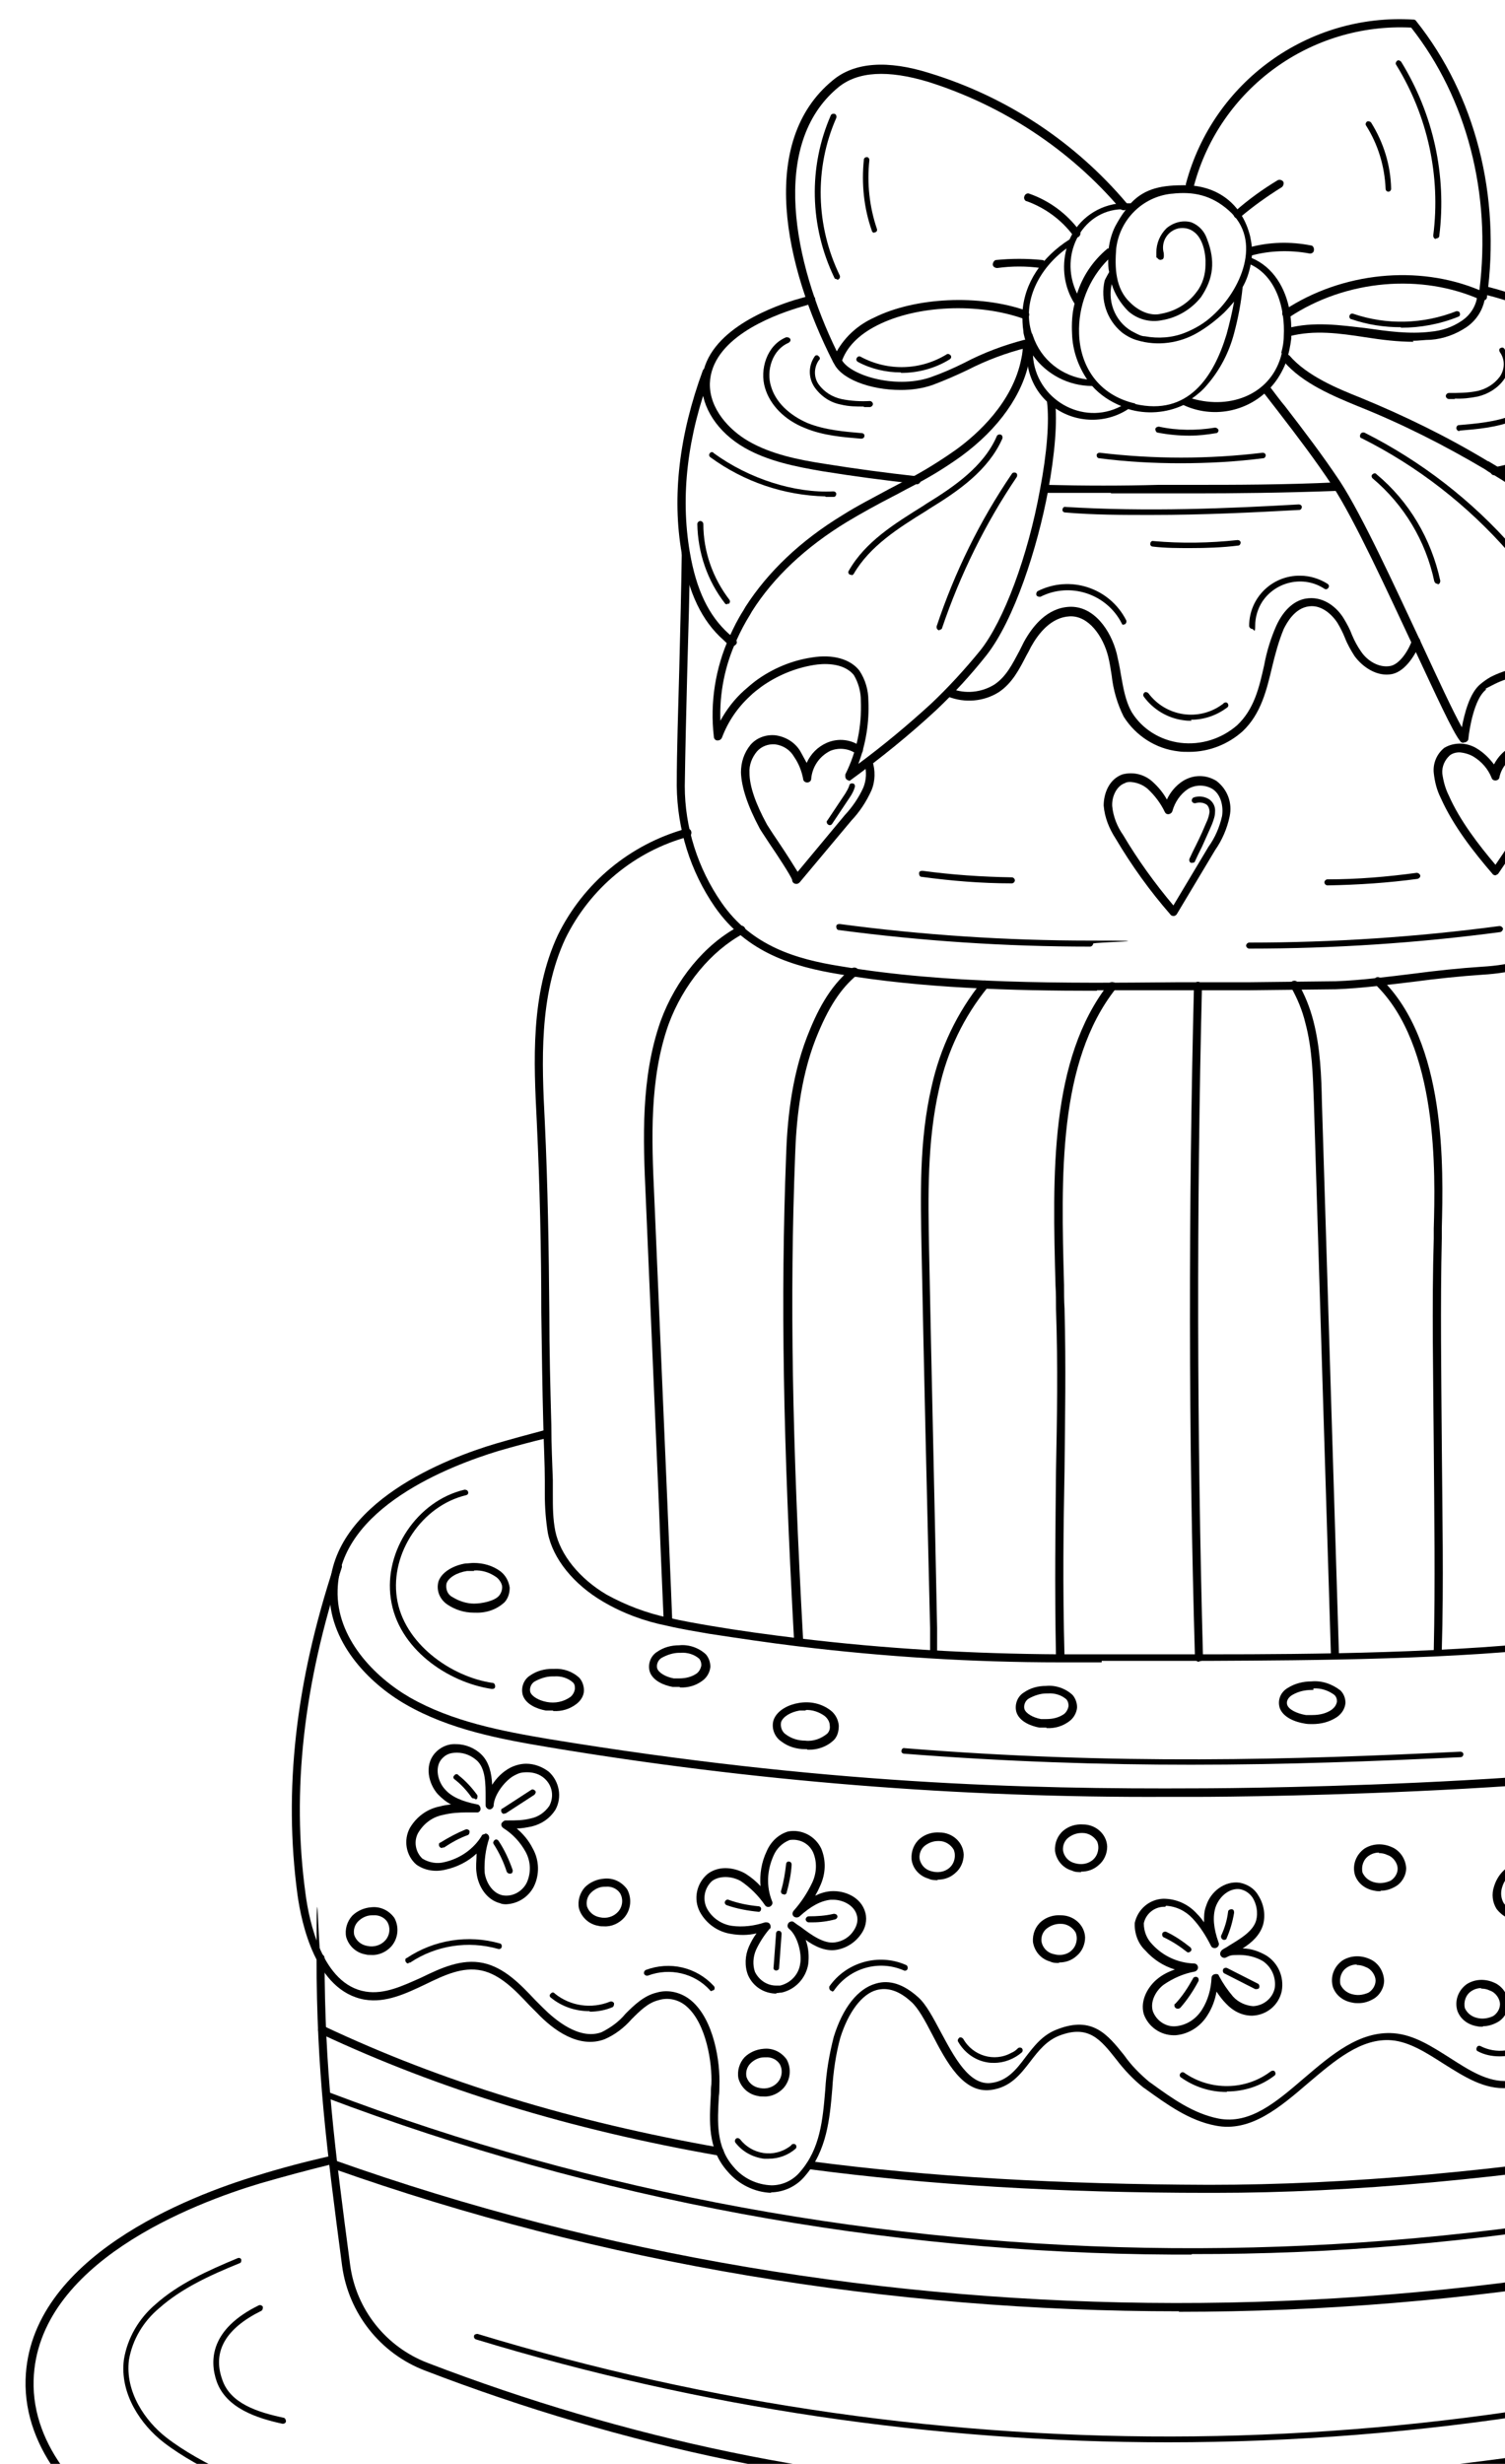 <svg xmlns="http://www.w3.org/2000/svg" xmlns:xlink="http://www.w3.org/1999/xlink" id="Layer_1" data-name="Layer 1" viewBox="0 0 300 490.9"><defs><style>      .cls-1 {        fill: #000;      }      .cls-1, .cls-2 {        stroke-width: 0px;      }      .cls-2 {        fill: none;      }      .cls-3 {        clip-path: url(#clippath);      }    </style><clipPath id="clippath"><rect class="cls-2" y="0" width="300" height="540"></rect></clipPath></defs><g class="cls-3"><g id="a"><g><path class="cls-1" d="M242.6,540c-29.2,0-60.3-1.4-97.2-4.3-36.2-2.9-82.4-8.8-119.2-29.9-10.5-6-21.5-17.5-21.1-31.7.7-24.3,32.6-36.6,46.3-40.7,4.5-1.4,9.4-2.7,14.3-3.8.4-.1.9.1,1,.6,0,.4,0,.9-.6,1h0c-4.9,1.2-9.7,2.5-14.2,3.8-13.4,4-44.5,15.9-45.2,39.2-.4,13.5,10.3,24.5,20.3,30.2,36.5,20.9,82.5,26.9,118.6,29.7,39.1,3.1,71.6,4.4,102.3,4.3,65.4-.4,122.4-8.1,174.4-23.8,13.4-4,44.5-15.9,45.2-39.2.4-13.5-10.3-24.5-20.3-30.2-11.1-6.4-30.8-14.6-44.5-17.3-.4,0-.7-.5-.6-1,0-.4.5-.7,1-.6,13.9,2.8,33.8,11.1,45,17.5,10.5,6,21.5,17.5,21.1,31.7-.7,24.3-32.6,36.6-46.3,40.7-52.1,15.7-109.3,23.5-174.9,23.8h-5.2"></path><path class="cls-1" d="M120.4,383.8h0c-.4,0-.8,0-1.1-.1-1.9-.3-3.4-1.7-3.9-3.5-.3-1.5.2-3.1,1.2-4.2,1-1,2.4-1.6,3.8-1.7,1.8-.2,3.5.6,4.6,2.1,1,1.8.8,4.1-.6,5.7-1,1.1-2.5,1.8-4,1.7M120.8,375.9h-.3c-1,0-2,.5-2.7,1.2s-1,1.7-.8,2.7c.4,1.2,1.4,2,2.6,2.2,1.3.3,2.7-.1,3.6-1.1s1.1-2.5.4-3.7c-.6-.9-1.7-1.4-2.8-1.3"></path><path class="cls-1" d="M152.2,417.7h0c-.4,0-.8,0-1.1-.1-1.9-.3-3.4-1.7-3.9-3.5-.3-1.5.2-3.1,1.2-4.2,1-1,2.4-1.6,3.8-1.7,1.8-.2,3.5.6,4.6,2.1,1,1.8.8,4.1-.6,5.7-1,1.1-2.5,1.8-4,1.7M152.6,409.9h-.3c-1,0-2,.5-2.7,1.2s-1,1.7-.8,2.7c.4,1.2,1.4,2,2.6,2.2,1.3.3,2.7-.1,3.6-1.1.9-1,1.1-2.5.4-3.7-.6-.9-1.7-1.4-2.8-1.3"></path><path class="cls-1" d="M74,389.5h0c-.4,0-.8,0-1.1-.1-1.9-.3-3.4-1.7-3.9-3.5-.3-1.5.2-3.1,1.2-4.2,1-1,2.4-1.6,3.8-1.7,1.8-.2,3.5.6,4.6,2.1,1,1.8.8,4.1-.6,5.7-1,1.1-2.5,1.8-4,1.7M74.4,381.6h-.3c-1,0-2,.5-2.7,1.2s-1,1.7-.8,2.7c.4,1.2,1.4,2,2.6,2.2,1.3.3,2.7-.1,3.6-1.1s1.1-2.5.4-3.7c-.6-.9-1.7-1.4-2.8-1.3"></path><path class="cls-1" d="M367.4,319.5h0c-.5,0-1,0-1.5-.1-1.9-.3-4.2-1.3-4.9-3.2-.4-1.6.2-3.3,1.6-4.2,1.4-.9,3-1.4,4.7-1.4,2.1-.2,4.1.5,5.7,1.9.7.7,1,1.7.9,2.7-.1,1.1-.7,2.2-1.6,2.9-1.4,1-3.1,1.6-4.9,1.5M367.6,312.1h-.3c-1.3,0-2.6.4-3.8,1.1-.8.5-1.2,1.4-1,2.3.3,1,1.8,1.9,3.6,2.1h1.2c1.4,0,2.7-.3,3.8-1.1.6-.4.9-1,1-1.7,0-.5-.1-1-.5-1.4-1.1-1-2.6-1.5-4.1-1.4"></path><path class="cls-1" d="M344.4,344.2h-1.4c-1.7-.3-4-1.2-4.6-3.1-.4-1.5.2-3.1,1.5-3.9,1.3-.9,2.8-1.3,4.4-1.3,1.9-.2,3.9.5,5.3,1.8.6.7.9,1.6.9,2.5-.1,1.1-.7,2.1-1.5,2.7-1.3,1-2.9,1.5-4.6,1.4M344.7,337.4h-.3c-1.2,0-2.4.4-3.5,1-.7.4-1.1,1.3-.9,2.1.3.9,1.7,1.7,3.3,2h1.1c1.3,0,2.5-.3,3.5-1,.5-.4.8-1,.9-1.6,0-.5-.1-.9-.4-1.3-1-.9-2.4-1.3-3.7-1.2"></path><path class="cls-1" d="M208.6,344.2h-1.4c-1.7-.3-4-1.2-4.6-3.1-.4-1.5.2-3.1,1.5-3.9,1.3-.9,2.8-1.3,4.4-1.3,1.9-.2,3.9.5,5.3,1.8.6.7.9,1.6.9,2.5-.1,1.1-.7,2.1-1.5,2.7-1.3,1-2.9,1.5-4.6,1.4M208.9,337.4h-.3c-1.2,0-2.4.4-3.5,1-.7.4-1.1,1.3-.9,2.1.3.9,1.7,1.7,3.3,2h1.1c1.3,0,2.5-.3,3.5-1,.5-.4.8-1,.9-1.6,0-.5-.1-.9-.4-1.3-1-.9-2.4-1.3-3.7-1.2"></path><path class="cls-1" d="M110.2,340.8h-1.4c-1.7-.3-4-1.2-4.6-3.1-.4-1.5.2-3.1,1.5-3.9,1.3-.9,2.8-1.3,4.4-1.3h.4c1.8-.1,3.6.5,5,1.8.6.7.9,1.6.9,2.5,0,1.1-.7,2.1-1.5,2.7-1.3,1-2.9,1.5-4.6,1.4M110.4,334h-.3c-1.2,0-2.4.4-3.5,1-.7.4-1.1,1.3-.9,2.1.3.9,1.7,1.7,3.3,2,1.6.3,3.3,0,4.7-1,.5-.4.8-1,.9-1.6,0-.5,0-.9-.4-1.3-1-.9-2.4-1.3-3.7-1.2"></path><path class="cls-1" d="M135.5,336.1h-1.4c-1.7-.3-4-1.2-4.6-3.1-.4-1.5.2-3.1,1.5-3.9,1.3-.9,2.8-1.3,4.4-1.3,1.9-.2,3.9.5,5.3,1.8.6.7.9,1.6.9,2.5-.1,1.1-.7,2.1-1.5,2.7-1.3,1-2.9,1.5-4.6,1.4M135.7,329.3h-.3c-1.2,0-2.4.4-3.5,1-.7.4-1.1,1.3-.9,2.1.3.9,1.7,1.7,3.3,2h1.1c1.3,0,2.5-.3,3.5-1,.5-.4.8-1,.9-1.6,0-.5-.1-.9-.4-1.3-1-.9-2.4-1.3-3.7-1.2"></path><path class="cls-1" d="M261.6,343.5h0c-.5,0-1,0-1.5-.1-1.9-.3-4.3-1.2-5-3.1-.5-1.6.2-3.2,1.6-4,1.4-.9,3.1-1.3,4.7-1.3,2.1-.2,4.1.5,5.8,1.8.7.7,1,1.6,1,2.5-.1,1.1-.7,2.1-1.7,2.8-1.5,1-3.2,1.4-4.9,1.4M261.8,336.7h-.3c-1.4,0-2.7.3-3.9,1-.7.4-1.3,1.2-1,2,.3.9,1.9,1.7,3.7,2h1.3c1.4,0,2.8-.3,3.9-1.1.5-.4.9-.9,1-1.6,0-.5-.1-.9-.5-1.3-1.2-.9-2.7-1.4-4.2-1.3"></path><path class="cls-1" d="M160.9,348.5h-.4c-1.7,0-3.4-.5-4.7-1.5-1.4-.9-2.1-2.7-1.6-4.3.7-2,3.1-3.1,5-3.4,2.3-.4,4.6.1,6.4,1.5.9.7,1.5,1.8,1.6,3,0,1-.2,2-.9,2.8-1.4,1.4-3.4,2.1-5.4,2M160.7,340.8h-1.3c-1.8.3-3.3,1.2-3.7,2.3-.2,1,.2,2,1,2.5,1.1.8,2.4,1.2,3.8,1.2,1.6.2,3.2-.4,4.4-1.4.4-.4.6-1,.5-1.6,0-.7-.4-1.4-1-1.9-1.1-.8-2.5-1.3-3.9-1.2"></path><path class="cls-1" d="M94.8,321.3h-.4c-1.9,0-3.7-.6-5.2-1.6s-2.3-2.8-1.8-4.6c.7-2.1,3.4-3.3,5.4-3.6.5,0,1.1-.1,1.6-.1,1.9,0,3.8.5,5.4,1.7,1,.8,1.6,1.9,1.8,3.2,0,1.1-.3,2.1-1,2.9-1.6,1.5-3.7,2.2-5.9,2.1M94.5,313h-1.4c-2,.3-3.7,1.3-4.1,2.5-.2,1.1.2,2.2,1.2,2.7,1.3.8,2.8,1.3,4.3,1.3s4.1-.5,5-1.6c.4-.5.6-1.1.6-1.7s-.5-1.5-1.2-2c-1.3-.9-2.8-1.4-4.4-1.3"></path><path class="cls-1" d="M308.8,347.6h-1.4c-1.7-.3-4-1.2-4.6-3.1-.4-1.5.2-3.1,1.5-3.9,1.3-.9,2.8-1.3,4.4-1.3,1.9-.2,3.9.5,5.3,1.8.6.7.9,1.6.9,2.5-.1,1.1-.7,2.1-1.5,2.7-1.3,1-2.9,1.5-4.6,1.4M309,340.8h-.3c-1.2,0-2.4.4-3.5,1-.7.4-1.1,1.3-.9,2.1.3.9,1.7,1.7,3.3,2h1.1c1.3,0,2.5-.3,3.5-1,.5-.4.8-1,.9-1.6,0-.5-.1-.9-.4-1.3-1-.9-2.4-1.3-3.7-1.2"></path><path class="cls-1" d="M186.9,374.6h0c-.6,0-1.2,0-1.8-.3-1.8-.5-3.2-2-3.4-3.9-.1-1.6.5-3.1,1.7-4.1,1.1-.9,2.5-1.3,3.9-1.2,2.5,0,4.7,1.9,4.8,4.4,0,1.4-.6,2.8-1.7,3.7-1,.9-2.2,1.3-3.5,1.3M187,366.8c-.9,0-1.8.3-2.6.9s-1.2,1.6-1.1,2.6c.2,1.2,1.1,2.2,2.3,2.5,1.3.4,2.7.2,3.7-.7,1-.9,1.3-2.4.8-3.6-.6-1-1.7-1.7-2.9-1.7h-.2"></path><path class="cls-1" d="M215.5,373h0c-.6,0-1.2,0-1.8-.3-1.8-.5-3.1-2-3.4-3.9-.1-1.6.5-3.1,1.7-4.1,1.1-.9,2.5-1.3,3.9-1.2,2.5,0,4.7,1.9,4.8,4.4,0,1.4-.6,2.8-1.7,3.7-1,.9-2.2,1.3-3.5,1.3M215.6,365.2c-.9,0-1.8.3-2.6.9s-1.2,1.6-1.1,2.6c.2,1.2,1.1,2.2,2.3,2.5,1.3.4,2.7.2,3.7-.7,1-.9,1.3-2.4.8-3.6-.6-1-1.7-1.7-2.9-1.7h-.2"></path><path class="cls-1" d="M211.1,391.1h0c-.6,0-1.2,0-1.8-.3-1.8-.5-3.1-2-3.4-3.9-.1-1.6.5-3.1,1.7-4.1,1.1-.9,2.5-1.3,3.9-1.2,2.5,0,4.7,1.9,4.8,4.4,0,1.4-.6,2.8-1.7,3.7-1,.9-2.2,1.3-3.5,1.3M211.3,383.3c-.9,0-1.8.3-2.6.9s-1.2,1.6-1.1,2.6c.2,1.2,1.1,2.2,2.3,2.5.4.1.8.2,1.3.2.9,0,1.8-.3,2.4-.9,1-.9,1.3-2.4.8-3.6-.6-1-1.7-1.7-2.9-1.7h-.2"></path><path class="cls-1" d="M295.6,403.8h0c-.4,0-.8,0-1.2-.1-1.8-.3-3.3-1.4-3.9-3.1-.6-2,.2-4.1,1.9-5.3,1.6-1,3.6-1.1,5.4-.3,1.7.7,2.8,2.4,2.9,4.2,0,1.5-.9,3-2.2,3.7-.9.5-1.9.8-2.9.8M295.3,396.1c-.7,0-1.4.2-2,.6-1.1.7-1.6,2.1-1.3,3.4.5,1.1,1.5,1.8,2.7,2,1,.2,2,0,2.9-.4.8-.5,1.4-1.4,1.4-2.4s-.8-2.3-2-2.7c-.6-.3-1.2-.4-1.8-.4"></path><path class="cls-1" d="M275.2,376.8h0c-.4,0-.8,0-1.2-.1-1.8-.3-3.3-1.4-3.9-3.1-.6-2,.2-4.1,1.9-5.3,1.6-1,3.6-1.1,5.4-.3,1.7.7,2.8,2.4,2.9,4.2,0,1.5-.9,3-2.2,3.7-.9.5-1.8.8-2.9.8M274.9,369.1c-.7,0-1.4.2-2,.6-1.1.7-1.6,2.1-1.3,3.4.5,1.1,1.5,1.8,2.7,2,1,.2,2,0,2.9-.4.8-.5,1.4-1.4,1.4-2.4s-.8-2.3-2-2.7c-.6-.3-1.2-.4-1.8-.4"></path><path class="cls-1" d="M270.8,399.1c-.4,0-.8,0-1.2-.1-1.8-.3-3.3-1.4-3.9-3.1-.6-2,.2-4.1,1.9-5.3,1.6-1,3.6-1.1,5.4-.3,1.7.7,2.8,2.4,2.9,4.3,0,1.5-.9,3-2.2,3.7-.9.5-1.8.8-2.9.8M270.5,391.4c-.7,0-1.4.2-2,.6-1.1.7-1.6,2.1-1.3,3.4.5,1.1,1.5,1.8,2.7,2,1,.2,2,0,2.9-.4.8-.5,1.4-1.4,1.4-2.4s-.8-2.3-2-2.7c-.6-.3-1.2-.4-1.8-.4"></path><path class="cls-1" d="M354.5,391h0c-.4,0-.8,0-1.2-.1-1.8-.3-3.3-1.4-3.9-3.1-.6-2,.2-4.1,1.9-5.3,1.6-1,3.6-1.1,5.4-.3,1.7.7,2.8,2.4,2.9,4.2,0,1.5-.9,3-2.2,3.7-.9.5-1.8.8-2.9.8M354.2,383.4c-.7,0-1.4.2-2,.6-1.1.7-1.6,2.1-1.3,3.4.5,1.1,1.5,1.8,2.7,2,1,.2,2,0,2.9-.4.8-.5,1.4-1.4,1.4-2.4s-.8-2.3-2-2.7c-.6-.3-1.2-.4-1.8-.4"></path><path class="cls-1" d="M354.5,369.9c-.4,0-.8,0-1.2-.1-1.8-.3-3.3-1.4-3.9-3.1-.6-2,.2-4.1,1.9-5.3,1.6-1,3.6-1.1,5.4-.3,1.7.7,2.8,2.4,2.9,4.2,0,1.5-.9,3-2.2,3.7-.9.5-1.8.8-2.9.8M354.2,362.3c-.7,0-1.4.2-2,.6-1.1.7-1.6,2.1-1.3,3.4.5,1.1,1.5,1.8,2.7,2,1,.2,2,0,2.9-.4.8-.5,1.4-1.4,1.4-2.4s-.8-2.3-2-2.7c-.6-.3-1.2-.4-1.8-.4"></path><path class="cls-1" d="M392.9,350.2h0c-.4,0-.8,0-1.2-.1-1.8-.3-3.3-1.4-3.9-3.1-.6-2,.2-4.1,1.9-5.3,1.6-1,3.6-1.1,5.4-.3,1.7.7,2.8,2.4,2.9,4.3,0,1.5-.9,3-2.2,3.7-.9.5-1.8.8-2.9.8M392.6,342.5c-.7,0-1.4.2-2,.6-1.1.7-1.6,2.1-1.3,3.4.5,1.1,1.5,1.8,2.7,2,1,.2,2,0,2.9-.4.8-.5,1.4-1.4,1.4-2.4s-.8-2.3-2-2.7c-.6-.3-1.2-.4-1.8-.4"></path><path class="cls-1" d="M154.8,397.2c-2.5,0-4.7-1.4-5.7-3.7-.7-1.8-.6-3.9.2-5.7.4-.9.9-1.8,1.5-2.6-1.7.4-3.4.4-5.1.1-2.6-.4-4.9-2-6.2-4.4-1.3-2.5-.7-5.6,1.5-7.5,1-.8,2.3-1.2,3.6-1.2s2.8.4,4,1.1c1.1.7,2.1,1.5,3,2.5-.2-2.4.2-4.8,1.2-6.9.8-1.9,2.3-3.4,4.3-4,2.7-.5,5.4.9,6.6,3.4,1,2.4.9,5-.2,7.4-.3.7-.6,1.3-1,2,1-.5,2-.8,3.1-.9,2.8-.2,6.1,1.2,6.9,4.3.4,1.5,0,3.1-.9,4.3-1.2,1.7-3,2.8-5,3.1-2.1.3-4.2-.7-6-2,.6,1.6.7,3.3.5,4.9-.5,2.8-2.6,5-5.3,5.6-.4,0-.7.1-1.1.1M152.8,383c.5,0,.8.4.8.8s0,.4-.2.5c-1.1,1.3-2,2.7-2.7,4.2-.6,1.4-.7,3-.2,4.4.8,1.6,2.4,2.7,4.2,2.7h.8c2.1-.5,3.7-2.2,4-4.3.4-2-.5-5.6-2.2-7-.4-.3-.4-.8-.1-1.2.3-.3.8-.4,1.1-.1.4.3.8.6,1.3.9,2.1,1.6,4.6,3.4,6.8,3.1,1.6-.2,3-1.1,3.8-2.4.6-.9.9-2,.6-3-.5-2-2.8-3.1-4.7-3.1s-.3,0-.5,0c-2,.2-4,1.3-6.2,3.3-.3.3-.9.3-1.2,0s-.3-.7,0-1.1c1.5-1.7,2.7-3.5,3.7-5.6.9-1.9,1-4.1.2-6-.8-1.8-2.7-2.8-4.7-2.5-1.5.6-2.6,1.7-3.2,3.1-1.3,2.9-1.5,6.1-.3,9.1.2.4,0,.9-.5,1.1-.3.1-.7,0-.9-.3-1.3-1.9-2.9-3.5-4.8-4.8-1.9-1.1-4.4-1.1-5.8,0-1.5,1.4-1.9,3.6-1,5.4,1,1.9,2.9,3.2,5,3.5,2.2.3,4.5,0,6.6-.7h.3"></path><path class="cls-1" d="M156.3,377.4h-.2c-.3,0-.5-.4-.4-.7.5-1.7.8-3.5,1-5.3,0-.3.3-.6.6-.5.3,0,.5.3.5.6-.1,1.9-.5,3.8-1,5.6,0,.2-.3.4-.6.4"></path><path class="cls-1" d="M151.2,380.9h0c-2.1-.2-4.3-.6-6.3-1.3-.3-.1-.5-.4-.4-.7.1-.3.4-.5.7-.4h0c1.9.7,3.9,1.1,6,1.3.3,0,.6.3.5.6,0,.3-.3.6-.6.5"></path><path class="cls-1" d="M154.7,392.6h0c-.3,0-.6-.3-.5-.6h0l.5-6.8c0-.3.3-.6.6-.5.3,0,.5.3.5.6l-.5,6.8c0,.3-.3.5-.6.5"></path><path class="cls-1" d="M162,383h-.8c-.3,0-.6-.3-.6-.6s.3-.6.6-.6h0c1.7,0,3.3-.1,5-.5.3,0,.6.1.7.4s-.1.6-.4.7h0c-1.5.4-3,.6-4.5.6"></path><path class="cls-1" d="M234,405.5c-2.7,0-5.1-1.7-6-4.2-.8-2.8.9-5.6,2.8-7.1,1-.8,2.2-1.4,3.4-1.8-2.3-.7-4.3-2-5.9-3.8-1.5-1.4-2.2-3.5-2.1-5.5.6-2.7,2.9-4.7,5.7-4.8,2.6,0,5,1.1,6.7,3,.5.5,1,1.1,1.4,1.7,0-1.1,0-2.2.4-3.2.9-3,3.8-5.1,6.7-4.7,1.5.3,2.9,1.1,3.7,2.5,1.1,1.7,1.5,3.8,1,5.8-.6,2.1-2.2,3.6-4.1,4.8,1.7,0,3.3.6,4.7,1.4,2.4,1.5,3.6,4.3,3.1,7.1-.6,2.8-3,4.8-5.9,4.9-2,0-3.8-.9-5.2-2.4-.7-.7-1.3-1.5-1.9-2.4-.3,1.7-.9,3.3-1.8,4.7-1.4,2.3-3.8,3.8-6.4,4h-.4M232.3,379.9h-.2c-2,0-3.7,1.4-4.1,3.3,0,1.6.6,3.1,1.7,4.2,2.1,2.3,5.1,3.7,8.3,3.8.5,0,.8.4.8.8s-.3.7-.6.8c-2.2.4-4.3,1.3-6.2,2.6-1.5,1.1-2.8,3.3-2.2,5.3.7,1.9,2.6,3.2,4.6,3,2.1-.2,4-1.4,5.2-3.3s1.8-4.1,1.9-6.3c0-.5.4-.8.9-.8s.5.2.6.4c.8,1.5,1.7,2.8,2.8,4.1,1,1.1,2.5,1.8,4,1.9,2.1-.1,3.9-1.6,4.3-3.6.3-2.1-.6-4.2-2.4-5.4-1.4-.8-3-1.2-4.7-1.2s-1.8.1-2.6.5c-.4.2-.9,0-1.1-.4-.2-.4,0-.8.3-1.1.4-.3.9-.5,1.3-.8,2.3-1.4,4.9-2.9,5.5-5.1.4-1.5.1-3.2-.7-4.5-.6-.9-1.5-1.5-2.5-1.7-2-.3-4.1,1.3-4.9,3.6-.6,1.9-.4,4.2.6,7,.2.4,0,.9-.5,1.1-.4.1-.8,0-1-.4-1-2-2.2-3.9-3.7-5.5-1.4-1.5-3.3-2.4-5.3-2.5"></path><path class="cls-1" d="M237,389c-.1,0-.3,0-.4-.1-1.4-1.1-2.9-2.1-4.6-2.9-.3-.1-.4-.5-.3-.8.1-.3.5-.4.8-.3h0c1.7.8,3.3,1.9,4.8,3.1.2.2.3.6,0,.8-.1.1-.3.2-.5.2"></path><path class="cls-1" d="M234.7,400.2c-.3,0-.6-.3-.6-.6s0-.3.2-.4c1.4-1.5,2.5-3.2,3.5-5,.1-.3.5-.4.8-.3s.4.5.3.8h0c-1,1.9-2.2,3.7-3.6,5.3-.1.1-.3.2-.4.2"></path><path class="cls-1" d="M250.5,396.3h-.3l-6.1-3.1c-.3-.1-.4-.5-.3-.8.1-.3.5-.4.8-.3l6.1,3.1c.3.1.4.5.3.8,0,.2-.3.3-.5.3"></path><path class="cls-1" d="M244,386.5c-.3,0-.6-.3-.6-.6v-.2c.7-1.5,1.2-3.1,1.4-4.8,0-.3.3-.5.7-.5s.5.3.5.7h0c-.3,1.8-.8,3.5-1.5,5.1,0,.2-.3.3-.5.3"></path><path class="cls-1" d="M101,379.4c-.4,0-.9,0-1.3-.2-2.8-.7-4.4-3.5-4.7-6-.2-1.3,0-2.6,0-3.9-1.7,1.6-3.9,2.7-6.2,3.2-2,.5-4.1.2-5.8-1-2.1-1.8-2.6-4.9-1.3-7.3,1.3-2.2,3.4-3.8,6-4.3.7-.2,1.4-.3,2.2-.4-1-.5-1.8-1.2-2.6-2-1.9-2.1-2.7-5.7-.7-8.1,1.1-1.3,2.7-2,4.3-1.9,1.9,0,3.8.8,5.1,2.1,1.5,1.5,2,3.7,2.1,6,.9-1.4,2.1-2.6,3.6-3.4,1-.5,2.1-.8,3.2-.8,1.6,0,3.2.6,4.5,1.6,2.1,1.9,2.7,5.1,1.3,7.6-1.1,1.7-2.7,2.8-4.7,3.3-1,.2-2,.4-3,.4,1.3,1.1,2.4,2.4,3.2,4,1.3,2.3,1.4,5.2.2,7.6-1.1,2.1-3.2,3.4-5.5,3.5M96.7,365.3c.5,0,.8.4.8.8v.2c-.7,2.1-1,4.4-.9,6.7.2,1.8,1.4,4.1,3.5,4.6,2,.4,4-.7,4.9-2.5.9-2,.8-4.2-.2-6.1-1.1-2-2.6-3.6-4.5-4.8-.4-.3-.5-.8-.2-1.1.2-.2.4-.4.7-.4h.5c1.5,0,3,0,4.5-.4,1.5-.3,2.8-1.2,3.7-2.5,1-1.9.6-4.1-1-5.5-.9-.8-2.1-1.2-3.4-1.2s-1.7.2-2.5.6c-1.8.9-4.1,3.8-4.2,6,0,.4-.4.8-.8.8h0c-.4,0-.8-.4-.8-.8v-1.6c0-2.7,0-5.7-1.7-7.3-1.1-1-2.5-1.6-4-1.6s-2.3.4-3.1,1.3c-1.4,1.7-.7,4.5.7,6,1.3,1.5,3.4,2.4,6.4,3,.4,0,.7.5.7.9s-.4.8-.8.7h-1.9c-1.6,0-3.2.1-4.8.5-2.1.4-3.8,1.7-4.9,3.5-1,1.7-.6,3.9.8,5.2,1.3.8,2.9,1.1,4.4.7,3.1-.7,5.8-2.6,7.4-5.2,0-.2.4-.4.7-.4"></path><path class="cls-1" d="M88.1,368.2c-.3,0-.6-.3-.6-.6s0-.4.3-.5c1.6-1,3.3-1.9,5-2.6.3-.1.6,0,.8.3,0,.3,0,.6-.3.8h0c-1.7.6-3.3,1.5-4.8,2.5h-.3"></path><path class="cls-1" d="M101.6,373.3c-.3,0-.5-.2-.6-.4-.6-1.9-1.5-3.8-2.6-5.5-.2-.3,0-.6.2-.8.3-.2.6-.1.8.2h0c1.2,1.8,2.1,3.8,2.8,5.8,0,.3,0,.6-.4.7h-.2"></path><path class="cls-1" d="M100.5,361.4c-.3,0-.6-.3-.6-.6s0-.4.3-.5l5.7-3.7c.3-.2.6,0,.8.2.2.3,0,.6-.2.8l-5.7,3.7h-.3"></path><path class="cls-1" d="M94.5,358.3c-.2,0-.4,0-.5-.2-1-1.4-2.1-2.6-3.4-3.6-.3-.2-.3-.6,0-.8.2-.3.6-.3.8,0,1.4,1.1,2.6,2.4,3.7,3.9.2.3,0,.6,0,.8,0,0-.2.1-.3.1"></path><path class="cls-1" d="M381.3,387c-.4,0-.9,0-1.3-.2-2.8-.7-4.4-3.5-4.7-6-.2-1.3-.1-2.6.1-3.9-1.7,1.6-3.9,2.7-6.2,3.2-2,.5-4.1.2-5.8-1-2.1-1.8-2.6-4.9-1.3-7.3,1.3-2.2,3.4-3.8,6-4.3.7-.2,1.4-.3,2.2-.4-1-.5-1.8-1.2-2.6-2-1.9-2.1-2.7-5.7-.7-8.1,1.1-1.3,2.7-2,4.3-1.9,1.9,0,3.8.8,5.1,2.1s2,3.7,2.1,6c.9-1.4,2.1-2.6,3.6-3.4,1-.5,2.1-.8,3.2-.8,1.6,0,3.2.6,4.5,1.6,2.1,1.9,2.7,5.1,1.3,7.6-1.1,1.7-2.7,2.8-4.7,3.3-1,.2-2,.4-3,.4,1.3,1.1,2.4,2.4,3.2,4,1.3,2.3,1.4,5.2.2,7.6-1.1,2.1-3.2,3.4-5.5,3.5M377,373c.5,0,.8.4.8.8v.2c-.7,2.1-1,4.4-.9,6.7.2,1.8,1.4,4.1,3.5,4.6,2,.4,4-.7,4.9-2.5.9-2,.8-4.2-.2-6.1-1.1-2-2.6-3.6-4.5-4.8-.4-.3-.5-.8-.2-1.1.2-.2.4-.4.7-.4h.5c1.5,0,3,0,4.4-.4,1.5-.3,2.8-1.2,3.7-2.5,1-1.9.6-4.1-1-5.5-.9-.8-2.1-1.2-3.4-1.2s-1.7.2-2.5.6c-1.8.9-4.1,3.8-4.2,6,0,.4-.4.8-.8.8h0c-.4,0-.8-.4-.8-.8v-1.6c0-2.7,0-5.7-1.7-7.3-1.1-1-2.5-1.6-4-1.6s-2.3.4-3.1,1.3c-1.4,1.7-.7,4.5.7,6,1.4,1.5,3.4,2.4,6.4,3,.4,0,.7.5.7.9s-.4.8-.8.7h-1.9c-1.6,0-3.2.1-4.8.5-2.1.4-3.8,1.7-4.9,3.5-1,1.7-.6,3.9.8,5.2,1.3.8,2.9,1.1,4.5.7,3.1-.7,5.8-2.6,7.4-5.2.1-.2.4-.4.7-.4"></path><path class="cls-1" d="M368.5,375.8c-.3,0-.6-.3-.6-.6s0-.4.3-.5c1.6-1,3.3-1.9,5-2.6.3-.1.6,0,.8.3.1.3,0,.6-.3.8-1.7.6-3.3,1.5-4.8,2.5h-.3"></path><path class="cls-1" d="M382,380.9c-.3,0-.5-.2-.6-.4-.6-1.9-1.5-3.8-2.6-5.5-.2-.3-.1-.6.2-.8.3-.2.6-.1.8.2,1.2,1.8,2.1,3.8,2.8,5.8,0,.3,0,.6-.4.7h-.2"></path><path class="cls-1" d="M380.8,369c-.3,0-.6-.3-.6-.6s0-.4.3-.5l5.7-3.7c.3-.2.6-.1.8.2.2.3.1.6-.2.8h0l-5.7,3.7h-.3"></path><path class="cls-1" d="M374.8,365.9c-.2,0-.4,0-.5-.2-1-1.4-2.1-2.6-3.4-3.6-.2-.2-.3-.6,0-.8.2-.2.6-.3.8,0,1.4,1.1,2.6,2.4,3.7,3.9.2.3.1.6-.1.8,0,0-.2.1-.3.1"></path><path class="cls-1" d="M315.4,391.6c-1.7,0-3.4-.7-4.6-2-1.7-1.9-2.5-4.5-2.2-7,0-.7.2-1.5.3-2.2-.8.8-1.7,1.4-2.7,1.8-.9.4-1.9.6-2.8.6-2,0-3.9-.9-5.1-2.5-.8-1.3-1-2.9-.5-4.4.6-2,1.9-3.6,3.8-4.5,1.7-.8,4.1-.6,6.3,0-1-1.3-1.7-2.9-2-4.5-.4-2.8.9-5.5,3.3-7,.9-.5,2-.8,3-.8,1.8,0,3.4.7,4.6,2,1.2,1.5,1.8,3.5,1.6,5.5,0,1-.3,2-.6,3,1.5-.9,3.1-1.5,4.8-1.7h1.3c2.2,0,4.4.8,6,2.3,2,2,2.4,5.1.9,7.5-1.3,1.7-3.4,2.7-5.5,2.6-.6,0-1.1,0-1.7-.2-1.3-.3-2.5-.8-3.6-1.4,1,2.2,1.3,4.6,1,6.9-.1,2-1.2,3.9-2.8,5.2-.8.5-1.8.8-2.8.8M311.3,375.1h.3c.4.2.6.6.4,1-.9,2.1-1.5,4.2-1.7,6.4-.3,2.1.4,4.2,1.7,5.8,1.3,1.4,3.5,1.8,5.2.9,1.2-1,2-2.4,2.1-4,.4-3.1-.5-6.3-2.5-8.7-.3-.3-.2-.9.1-1.2.3-.2.7-.3,1,0,1.8,1.4,3.8,2.4,6,3,.4,0,.9.1,1.3.1,1.6,0,3.2-.6,4.2-1.9,1-1.8.7-4-.7-5.5-1.6-1.5-3.7-2.1-5.8-1.8-2.2.4-4.3,1.3-6,2.7-.4.3-.9.2-1.2-.2-.2-.2-.2-.5-.1-.8.6-1.5,1-3.2,1.2-4.8.2-1.5-.2-3-1.2-4.3-.9-.9-2.1-1.5-3.4-1.4-.8,0-1.5.2-2.2.6-1.8,1.1-2.8,3.2-2.5,5.3.3,2,2.3,5.1,4.3,6,.4.2.6.6.5,1.1-.2.4-.6.6-1,.5-.5-.1-1-.3-1.5-.5-1.7-.7-3.5-1.1-5.4-1.2-.7,0-1.4.1-2.1.4-1.4.7-2.5,2-2.9,3.5-.3,1-.2,2.1.3,3,.8,1.2,2.2,1.8,3.7,1.8s1.5-.1,2.2-.4c1.8-.8,3.4-2.5,4.9-5.1.1-.3.4-.4.7-.4"></path><path class="cls-1" d="M316,385.3c-.3,0-.5-.2-.6-.4-.5-1.8-.7-3.7-.8-5.6,0-.3.2-.6.6-.6h0c.3,0,.6.2.6.5h0c0,1.8.3,3.6.8,5.4,0,.3-.1.6-.4.7h-.1"></path><path class="cls-1" d="M319,374.9c-.3,0-.6-.3-.6-.6s.2-.5.4-.6c2.1-.5,4.2-.8,6.4-.7.3,0,.6.3.6.6h0c0,.3-.3.6-.6.6-2,0-4.1.2-6.1.7h-.1"></path><path class="cls-1" d="M313.6,371.4c-.3,0-.5-.2-.6-.4l-1.7-6.6c0-.3.1-.6.4-.7s.6.1.7.4l1.7,6.6c0,.3-.1.6-.4.7h-.1"></path><path class="cls-1" d="M304,378.2c-.3,0-.6-.3-.6-.6s.1-.4.3-.5c1.5-1,3.1-1.7,4.9-2.2.3,0,.6.1.7.4,0,.3,0,.6-.4.7-1.6.5-3.1,1.1-4.6,2h-.3"></path><path class="cls-1" d="M233.9,182.5c-.2,0-.5-.1-.6-.3-4.1-4.7-7.7-9.7-10.9-15.1-1.3-2-2.2-4.2-2.4-6.6,0-2.3,1-5.2,3.7-6.2,2.2-.6,4.5,0,6.1,1.5,1.1,1,2.1,2.2,2.8,3.5.7-1.5,1.8-2.8,3.2-3.7,2.1-1.3,4.6-1.3,6.7,0,2.2,1.7,3.2,4.4,2.6,7.1-.5,2.4-1.5,4.7-2.9,6.7l-7.6,12.7c-.1.2-.4.4-.6.4h0M225.4,155.8c-.4,0-.8,0-1.1.2-1.8.6-2.7,2.8-2.6,4.6.2,2.1,1,4.1,2.2,5.8,2.9,4.9,6.3,9.6,10,14l7-11.7c1.3-1.8,2.2-3.9,2.7-6.1.3-1.9-.2-4.3-1.9-5.4-1.5-.9-3.4-.9-4.9,0-1.5,1-2.6,2.6-3.1,4.4-.1.4-.6.7-1,.6-.2,0-.4-.2-.5-.4-.8-1.7-2-3.3-3.4-4.6-.9-.8-2.1-1.3-3.4-1.4"></path><path class="cls-1" d="M158.7,176.1c-.5,0-.8-.4-.8-.8h0c-.3-.9-3-5-4.5-7.2-1.1-1.7-1.8-2.7-2-3.1-2.4-4.5-3.6-8.2-3.7-11.1,0-2,.6-3.9,1.9-5.5,1.2-1.4,3.1-2.1,5-1.9,2.1.3,4,1.5,5,3.3.4.7.8,1.5,1.2,2.2.8-1.8,2.2-3.2,4-4,2.3-1,4.9-.7,6.9.8.4.3.4.8.1,1.2-.3.4-.8.4-1.1.2-1.5-1.1-3.5-1.3-5.2-.6-2.2,1.1-3.6,3.2-3.8,5.6,0,.4-.4.7-.8.7s-.8-.3-.8-.7c-.3-1.6-.9-3.1-1.8-4.4-.8-1.4-2.2-2.3-3.8-2.5-1.4-.1-2.7.4-3.6,1.4-1,1.2-1.6,2.7-1.5,4.3,0,2.6,1.2,6.1,3.5,10.3.2.3,1,1.6,1.9,2.9,2.3,3.4,3.5,5.4,4.2,6.5l9.4-11.3c1.5-1.6,2.8-3.5,3.7-5.5.6-1.5.7-3.2.2-4.8v-.3c0-.5.4-.8.8-.8s.7.2.8.6c.6,1.9.6,4-.2,5.9-1,2.2-2.3,4.2-4,6l-10.3,12.3h0c-.2.2-.4.3-.6.3"></path><path class="cls-1" d="M298.1,174.4c-.2,0-.5-.1-.6-.3-3.7-4.3-7.8-9.5-10.3-15.1-.8-1.6-1.2-3.2-1.4-5-.2-1.9.6-3.8,2.1-5,2-1.2,4.6-1.1,6.6.2,1.3.8,2.4,1.9,3.3,3.1.8-1.5,1.9-2.7,3.4-3.5.8-.5,1.8-.7,2.7-.7,1.3,0,2.6.5,3.5,1.4,1.8,1.9,1.9,4.8,1.1,7-1.8,4.9-4.9,10.4-9.8,17.5-.1.2-.4.3-.6.4h0M290.9,149.9c-.7,0-1.4.2-1.9.6-1,.9-1.6,2.2-1.5,3.6.2,1.5.6,3,1.3,4.4,2.2,5,6,9.9,9.3,13.8,4.5-6.5,7.3-11.7,9-16.2.7-1.8.4-3.8-.8-5.2-1.2-1-2.9-1.2-4.2-.4-1.6,1-2.8,2.5-3.2,4.3,0,.4-.4.7-.8.7s-.7-.2-.8-.6c-.7-1.7-1.9-3.1-3.5-4.1-.8-.5-1.8-.8-2.8-.9"></path><path class="cls-1" d="M179.5,77.7c-6,0-12.1-2.2-13.4-5.6-.2-.4,0-.9.5-1.1.4-.2.9,0,1.1.5h0c1.3,3.1,10.5,6.1,17.7,3.7,2.3-.8,4.6-1.8,6.8-2.9,3.8-2,7.8-3.5,12-4.6.4,0,.9.2,1,.6s-.2.9-.6,1c-4,1-8,2.5-11.7,4.4-2.3,1.1-4.6,2.1-7,3-2,.7-4.2,1-6.3,1"></path><path class="cls-1" d="M281.8,68.1c-3.2,0-6.4-.4-9.6-.9-5.2-.8-10.2-1.5-15.2-.2-.4,0-.9,0-1-.6-.1-.4.1-.9.6-1h0c5.3-1.4,10.7-.6,15.8,0,4.2.6,8.5,1.2,12.7.7,2.3-.2,4.4-.9,6.3-2.2,1.8-1.2,3-3.2,3.1-5.3,0-.4.4-.8.8-.8h0c.5,0,.8.4.8.8h0c-.2,2.7-1.6,5.1-3.8,6.6-2.1,1.4-4.5,2.3-7.1,2.5-1.2,0-2.4.2-3.6.2"></path><path class="cls-1" d="M291.7,148c-.2,0-.5-.1-.6-.3-1.5-1.8-4.9-9.3-9.3-18.7-5.3-11.3-11.8-25.5-16.2-32.2-3.3-5-7.1-10-10.8-14.8-1-1.3-2.1-2.7-3.1-4-.3-.4-.2-.9.2-1.2.4-.3.9-.2,1.2.2h0c1,1.3,2,2.7,3.1,4,3.7,4.8,7.5,9.8,10.9,14.9,4.5,6.9,11,21.1,16.3,32.4,3.3,7.1,6.2,13.4,8,16.6.5-2.6,1.5-6.8,3.7-8.6.6-.5,1.3-1,2-1.4,3.3-1.7,7-2.4,10.7-1.9.8,0,1.6.2,2.4.3,1.6.3,3.1.6,4.7,1.1,1.4.4,2.9.9,4.5,1.5,0-6.8-.3-14.9-2.9-21.9-.6-1.6-1.4-3.2-2.3-4.7-.5-.8-1-1.5-1.5-2.3h0c-4.1-5.4-10-9.4-15.3-12.6-.5-.3-1-.6-1.4-.9h0c-8.1-4.8-16.6-9.1-25.4-12.6-4.6-1.9-11-4.5-14.7-8.9-.3-.4-.2-.9,0-1.2.3-.3.8-.2,1.1,0,3.5,4.1,9.6,6.6,14.1,8.4,8.8,3.6,17.4,7.8,25.5,12.7h.1c.5.3,1,.6,1.5.9,5.5,3.3,11.6,7.4,15.9,13.1h0c.6.8,1.1,1.5,1.6,2.4.9,1.6,1.7,3.2,2.4,5,2.9,7.7,3,16.5,3,23.6s-.4.8-.8.8h-.3c-2-.7-3.8-1.3-5.5-1.8-1.5-.4-3-.8-4.5-1-.8-.1-1.6-.2-2.3-.3-3.4-.4-6.8.2-9.8,1.7s-1.2.7-1.8,1.2c-2.2,1.8-3.2,7.6-3.4,9.7,0,.3-.3.6-.6.7h-.2"></path><path class="cls-1" d="M257.1,62.1c-.8-4.7-3.3-8.9-7.6-10.7.2-1.4,0-2.9-.3-4.3-1.6-6.5-6.5-10.1-12.9-10.2-4.5,0-8,.5-10.9,3.6h-1.9c-4.5.3-8.5,3.1-10.3,7.2-5.5,3.5-9.1,8.7-9.4,14.7,0,1.2,0,2.4.2,3.6,0,.4.1.7.2,1.1.1.5.3,1,.5,1.5-.1,1-.2,2,0,3h0c.3,3.6,2,6.9,4.8,9.1,4.4,3.6,10.7,3.9,15.4.8,3.6,1.1,7.6.8,11-.8,5.8,2.7,12.6,1.4,17-3.1,1.4-1.4,2.4-3,3.2-4.8.1-.3.2-.5.3-.8.5-1.5.8-3,1-4.6v-1c0-1.4,0-2.7-.3-4.1M233.6,38.6c4.3-.5,7.9.3,11.3,3.3,6.9,6,2.4,16-3.2,21-1.6,1.5-3.5,2.6-5.5,3.4-2.5,1-5.3,1.2-8,.7-.7,0-1.4-.4-2-.7h0c-3.6-1.7-5.5-5.8-4.6-9.7.6,2,1.8,3.9,3.3,5.4,1.8,1.6,4.3,2.3,6.7,1.8,3.1-.5,5.9-2.2,7.8-4.6,2.5-3.7,2.9-7.2,1.2-11.6-.5-1.5-1.6-2.7-3.1-3.3-1.7-.5-3.6,0-5,1.2-1.3,1.3-2,3-2,4.8s0,.7.2,1.1c.2.3.6.5.9.3.3,0,.4-.4.4-.7s0-.6-.1-.9c-.4-2.1.9-4.1,3-4.6,1.1-.2,2.2,0,3.1.7,1.8,1.3,2.4,4.4,2.3,6.5,0,2-.6,4-1.8,5.5-1.7,2.3-4.2,3.8-7,4.3-2.3.6-4.7-.7-6.2-2.2-3-2.8-3.1-7-2.8-10.8.7-5.8,5.3-10.3,11-10.9M224.4,41.8c-.8,1-1.5,2.2-2.1,3.3-.7,1.4-1.1,2.9-1.3,4.4h-.2c-2.9,2.4-5,5.5-6.1,9-3.9-8,1.4-17.2,9.7-16.8M205.7,66.5c-2.1-6.4,1.5-13.1,6.9-17-1,3.7-.5,7.7,1.6,11-.5,1.9-.6,4-.5,6,.1,3.3,1.2,6.4,3,9.1-5-.6-9.2-3.9-10.8-8.7,0,0-.1-.2-.1-.4M205.9,70.8c2.7,3.8,7.1,6.1,11.8,6.1,1.6,1.8,3.6,3.1,5.8,4-7.7,4.1-17.1-1.4-17.6-10.1M226.3,80.4c-7.5-1.7-11-7.6-11.2-13.9-.2-5.5,1.9-10.9,5.8-14.8,0,.8,0,1.7.2,2.5,0,0-.8,1.4-.9,1.7-.9,3.8.4,7.8,3.4,10.3.9.7,2,1.3,3.1,1.6,4,1.2,8.4.6,12-1.5h0c1.9-1.1,3.7-2.5,5.3-4,.7-.7,1.4-1.5,2-2.2-.4,2.2-.9,4.3-1.5,6.5-2.6,8.6-7.7,16.3-18.2,13.9M255.5,70.4h0c-1.9,8-10,11.3-17.9,9,1.1-.8,2.1-1.6,3-2.7,2.6-3,4.4-6.5,5.4-10.3.8-3,1.4-6.1,1.7-9.2.8-1.4,1.3-2.9,1.6-4.5,5.1,2.4,6.9,8.7,6.6,14.3,0,1.1-.2,2.2-.5,3.3"></path><path class="cls-1" d="M256.4,63.3c-.5,0-.8-.4-.8-.8s.1-.5.4-.7c11.5-7.6,26.7-9.1,38.9-4,2.4-19.2-2.5-38.2-13.6-52.3-20-1-38.1,12.1-43.3,31.5-.1.4-.6.7-1,.6-.4,0-.7-.6-.6-1h0c5.4-20.3,24.4-34,45.3-32.7.2,0,.4,0,.6.3,11.8,14.8,16.9,34.8,14.1,55,0,.3-.2.5-.4.6-.2,0-.5,0-.7,0-11.9-5.4-27-4.1-38.3,3.4-.1,0-.3,0-.5,0"></path><path class="cls-1" d="M166.8,72.6c-.3,0-.6-.2-.7-.4-9.8-19.2-15-44-.1-56.2,4.3-3.6,10.9-4.1,19.4-1.4,15.3,4.7,28.9,13.7,39.2,25.9.3.4.2.9-.1,1.2s-.8.2-1.1,0c-10.1-11.9-23.5-20.7-38.4-25.4-8-2.4-14-2.1-17.9,1.1-13.7,11.3-8.9,35-.3,52.6,1.7-3,4.3-5.3,7.4-6.7,8.2-4.1,21-4.7,30.4-1.4.4.2.7.6.5,1.1s-.6.7-1.1.5h0c-9-3.2-21.2-2.7-29.1,1.3-3.8,1.9-6.3,4.5-7.2,7.5,0,.3-.4.5-.7.6h0"></path><path class="cls-1" d="M169.3,155.5c-.5,0-.8-.4-.8-.8v-.4c2.3-4.6,3.3-9.6,3.1-14.7,0-1.8-.5-3.6-1.4-5.1-2.1-2.6-6.3-2.3-8-2-3.7.6-7.3,2.1-10.4,4.3-.8.6-1.6,1.2-2.3,1.9-2.5,2.3-4.4,5.1-5.6,8.3-.2.4-.6.6-1.1.5-.3-.1-.5-.4-.5-.7-.8-6.8.3-13.7,3.1-19.9.8-1.8,1.7-3.6,2.8-5.3.1-.2.3-.5.4-.7,4.5-7,11-13.2,19.4-18.3,3-1.9,6.2-3.5,9.3-5.2,1.2-.6,2.4-1.3,3.7-1.9h0c3.4-1.8,6.6-3.8,9.7-6,4.1-3,11.2-9.3,12.9-18.1h0c.2-.9.3-1.8.3-2.8s.4-.8.9-.8.8.4.8.9h0c0,1-.2,2-.4,3h0c-1.3,6.9-6.1,13.7-13.6,19.2-3.2,2.3-6.5,4.3-10,6.1h0c-1.2.6-2.4,1.3-3.6,1.9-3.1,1.6-6.2,3.3-9.2,5.1-8.2,5-14.6,11-18.9,17.8-.1.2-.3.5-.4.7-1,1.6-1.9,3.3-2.7,5.1-2.3,5-3.4,10.5-3.2,16,1.2-2.2,2.8-4.3,4.7-6,.8-.7,1.6-1.4,2.4-2,3.3-2.4,7.1-4,11.1-4.6,4.2-.7,7.7.3,9.5,2.6,1.2,1.8,1.8,3.9,1.8,6,.2,4.3-.5,8.6-2,12.6,5-3.7,9.8-7.7,14.4-11.9,3.5-3.3,6.8-6.9,9.9-10.7,4.7-5.9,9.5-18.8,11.9-32,1.4-7.3,1.9-13.7,1.4-17.6,0-.5.3-.9.7-.9s.9.3.9.7h0c.5,4,0,10.6-1.4,18.1-2.1,11.2-6.7,25.6-12.3,32.7-3.1,3.9-6.4,7.5-10,10.9-5.4,5-11.1,9.6-17,13.9-.1.1-.3.2-.5.2"></path><path class="cls-1" d="M214.6,47.2c-.3,0-.5,0-.7-.3-2.3-3.1-5.6-5.5-9.2-6.8-.4,0-.7-.6-.5-1,.1-.4.6-.7,1-.5h0c4,1.4,7.5,4,10,7.4.3.4.2.9-.2,1.2-.1,0-.3.2-.5.2"></path><path class="cls-1" d="M207.6,53.4h-.1c-2.9-.4-5.8-.4-8.7,0-.5,0-.9-.3-.9-.7s.3-.9.7-.9h0c3-.3,6.1-.3,9.1,0,.5,0,.8.5.7.9,0,.4-.4.7-.8.7"></path><path class="cls-1" d="M169.7,114.5h-.3c-.3-.2-.4-.5-.2-.8h0c3.3-5.8,9.2-9.4,14.8-12.9l.6-.4c5.7-3.5,11.5-7.5,14.1-13.5.1-.3.5-.4.8-.3s.4.5.3.8h0c-2.8,6.3-8.7,10.4-14.6,14l-.6.4c-5.5,3.4-11.2,7-14.4,12.5-.1.2-.3.3-.5.3"></path><path class="cls-1" d="M187.3,125.6c-.3,0-.6-.3-.6-.6v-.2c3.6-10.8,8.6-21,15-30.4.2-.3.5-.3.8-.2.3.2.3.5.2.8-6.3,9.3-11.3,19.5-14.9,30.1,0,.2-.3.4-.6.4"></path><path class="cls-1" d="M301.2,110.3c-.2,0-.3,0-.4-.2-8.2-9.4-18.2-17.2-29.4-22.8-.3,0-.4-.5-.2-.8.1-.3.5-.4.8-.3,11.3,5.7,21.4,13.5,29.8,23.1.2.2.2.6,0,.8-.1,0-.2,0-.4,0"></path><path class="cls-1" d="M286.5,116.3c-.3,0-.5-.2-.6-.5-1.7-8-6-15.2-12.3-20.5-.2-.2-.3-.6,0-.8.2-.2.6-.3.8,0h0c6.5,5.4,10.9,12.9,12.7,21.2,0,.3-.1.6-.4.7h-.1"></path><path class="cls-1" d="M246.7,43.5c-.5,0-.8-.4-.8-.8s.1-.5.3-.6c2.6-2.3,5.5-4.4,8.5-6.2.4-.2.9,0,1.1.3.2.3,0,.9-.3,1.1h0c-2.9,1.8-5.7,3.8-8.3,6-.1,0-.3.2-.5.2"></path><path class="cls-1" d="M249.2,50.9c-.5,0-.8-.4-.8-.8s.3-.7.6-.8c4-1.1,8.2-1.2,12.3-.4.4,0,.7.5.6,1,0,.4-.5.7-.9.6-3.8-.7-7.8-.6-11.5.4h-.2"></path><path class="cls-1" d="M182.6,96.4h0c-6.3-.7-12.4-1.5-18.6-2.5-5.3-.9-10.9-2-15.6-4.7-5.4-3.1-8.6-8.1-8.5-12.9.3-9.9,13-14.8,18.4-16.5,1-.3,2.1-.6,3.2-.9.5,0,.9.2,1,.6v.2c0,.4-.3.7-.7.8-1,.3-2,.6-3,.9-5.1,1.6-17,6.1-17.3,15-.1,5.1,3.9,9.3,7.7,11.5,4.5,2.6,9.9,3.7,15.1,4.5,6.2,1,12.2,1.8,18.5,2.5.5,0,.8.5.7.9,0,.4-.4.7-.8.7"></path><path class="cls-1" d="M297.9,94.7c-.5,0-.8-.4-.8-.8s.3-.7.7-.8c1.8-.3,3.5-.8,5.2-1.3,5.1-1.6,17-6.1,17.3-15,0-1.6-.3-3.1-1-4.5-1.5-3-3.8-5.4-6.7-7-5.3-3-11.1-5.3-17-6.7-.4,0-.7-.5-.6-1s.5-.7,1-.6h0c6.1,1.5,12,3.8,17.5,6.9,3.2,1.8,5.8,4.4,7.4,7.7.8,1.6,1.2,3.4,1.1,5.2-.3,9.9-13,14.8-18.4,16.5-1.8.5-3.6,1-5.4,1.3h-.2"></path><path class="cls-1" d="M221.5,98.2c-4.2,0-8.6,0-13.2,0-.5,0-.8-.4-.8-.8s.4-.8.8-.8c8,.2,15.5.2,22.7,0h7.2c7.5,0,17.8,0,28.2-.5.5,0,.8.3.9.8s-.3.8-.8.9c-10.5.4-20.8.5-28.3.5h-16.8"></path><path class="cls-1" d="M319.8,128.8c-.5,0-.8-.4-.8-.8s0-.4.2-.6c2.9-3.7,4.2-8.3,5.2-12.7.6-2.5,1-4.9,1.3-7.2,2.1-14.2,0-25.6-6.4-35.1-.2-.4-.1-.9.3-1.1s.9,0,1.1.2c6.6,9.8,8.7,21.7,6.6,36.3-.3,2.3-.8,4.8-1.4,7.3-1,4.6-2.4,9.4-5.6,13.4h0c-.2.2-.4.2-.6.2"></path><path class="cls-1" d="M146,128.8c-.2,0-.3,0-.5-.2-.5-.3-.9-.7-1.3-1.1-4.3-3.8-6.9-9.3-8.3-17.2-2-11.4-.5-23.7,4.2-36.5.2-.4.6-.6,1.1-.5.4.2.6.6.5,1.1-4.7,12.5-6.1,24.4-4.2,35.6,1.3,7.6,3.8,12.7,7.8,16.3.4.3.8.7,1.2,1s.5.8.2,1.1-.4.3-.7.3"></path><path class="cls-1" d="M236.8,149.8c-.6,0-1.3,0-1.9-.1-4.5-.5-8.5-3.1-10.9-6.9-1.3-2.6-2.1-5.4-2.4-8.2-.2-1.3-.4-2.6-.7-3.8-1-4-3.9-8.2-7.7-8-3.7.2-6.2,3.4-7.7,6.1-.3.6-.6,1.2-.9,1.7-1.4,2.7-2.8,5.5-5.5,7.3-3,1.9-6.8,2.2-10.1.9-.4-.2-.6-.6-.5-1.1.2-.4.6-.6,1.1-.5,2.8,1.1,6,.8,8.6-.8,2.4-1.6,3.6-4.1,5-6.7.3-.6.6-1.2.9-1.8,1.7-3.1,4.6-6.8,9.1-7,4.8-.2,8.2,4.6,9.4,9.3.3,1.3.6,2.7.8,4,.5,2.8.9,5.4,2.2,7.7,2.1,3.4,5.7,5.6,9.7,6.1,4.1.5,8.2-.8,11.3-3.5,3.4-3.2,4.4-7.5,5.4-12,.5-2.7,1.3-5.3,2.4-7.8,1.5-3.3,3.8-5.3,6.4-5.5,3.2-.3,5.8,1.9,7.1,4.1.6,1,1.2,2.1,1.6,3.2.5,1.2,1.1,2.3,1.8,3.3,1.2,1.8,3.5,3.3,5.8,2.9,1.8-.3,3.6-2.9,4.4-5.2.2-.4.6-.6,1.1-.5.4.2.6.6.5,1.1h0c-.8,2-2.8,5.6-5.6,6.2-3,.6-5.9-1.4-7.5-3.6-.7-1.1-1.4-2.3-1.9-3.6-.4-1-.9-2-1.5-3-1.1-1.7-3.2-3.6-5.6-3.3-2.9.3-4.5,3.3-5.1,4.5-1,2.4-1.7,5-2.3,7.5-1.1,4.6-2.2,9.4-5.9,12.9-2.9,2.6-6.7,4.1-10.6,4.1"></path><path class="cls-1" d="M218.7,197.4c-17.3,0-34.8-.5-51.4-3.3-9.1-1.5-18.4-4.2-24.8-13.4-4.9-7.1-7.5-15.5-7.6-24.1,0-7.3.3-15.3.5-23.2s.4-15.9.5-23.1c0-.5.4-.8.8-.8h0c.5,0,.8.4.8.8,0,7.3-.3,15.3-.5,23.2-.2,7.9-.4,15.9-.5,23.1,0,8.3,2.6,16.4,7.3,23.2,6,8.7,14.9,11.3,23.7,12.7,21.5,3.6,44.5,3.4,66.8,3.2h14.3l17.7-.2c5.2-.2,10.4-.9,15.4-1.5,4.5-.6,9.2-1.1,13.8-1.4,23-1.3,31-20.2,30.9-35.9,0-7.2-.2-16-.4-24.4-.2-8.5-.3-17.2-.4-24.5,0-.5.4-.8.8-.8h0c.4,0,.8.3.8.8h0c0,7.3.2,16,.4,24.4s.3,17.2.4,24.4c.1,16.5-8.3,36.2-32.5,37.6-4.5.3-9.2.8-13.7,1.4-5.1.6-10.3,1.3-15.5,1.5l-17.7.2h-30"></path><path class="cls-1" d="M219.6,331.2h-8.3c-17.5,0-35-1.1-52.3-3.2-5.8-.7-11.8-1.6-17.7-2.5-2.3-.4-5.4-.9-8.4-1.6-4.5-.9-8.8-2.5-12.7-4.8-5.8-3.4-10-8.5-11-13.7-.4-2.5-.6-5.1-.6-7.7v-2.7c0-3.3-.2-6.9-.3-11.1-.2-7.5-.3-15.1-.4-22.4,0-12.4-.3-25.3-.9-38-.6-11.9-1.3-25.4,4.2-37.2,5.1-10.4,14.4-18.1,25.6-21.2.4-.1.9.1,1,.6.1.4-.1.9-.6,1-10.7,2.9-19.6,10.3-24.5,20.3-5.3,11.4-4.7,24.7-4.1,36.5.6,12.7.8,25.6.9,38,0,7.4.2,15,.4,22.4,0,4.1.2,7.8.3,11v2.8c0,2.5,0,4.9.5,7.4,1,4.7,4.8,9.4,10.2,12.6,3.8,2.1,8,3.7,12.3,4.6,3,.7,6,1.2,8.3,1.6,5.9,1,11.8,1.8,17.6,2.5,17.3,2.1,34.7,3.1,52.1,3.2h30.8c18.3,0,49-.2,71.3-3.1,5.7-.7,11.2-1.8,16.7-3.3,12.5-3.8,20-9,22.7-16,.8-2.3,1.1-4.6,1.1-7v-1.4l.7-11.3c.4-7.5.9-14.9,1.3-22.4v-.2c.9-13.6,1.8-27.6,2.5-41.5.6-11.7,1.3-25.1-4.1-36.5-5.4-11.1-15.8-19-28-21.1-.4,0-.7-.5-.7-1s.5-.7,1-.7c12.7,2.2,23.6,10.4,29.2,22,5.5,11.8,4.8,25.3,4.2,37.2-.7,13.8-1.6,27.9-2.4,41.5v.2c-.5,7.5-.9,14.9-1.3,22.4l-.7,11.3v1.4c0,2.6-.4,5.1-1.2,7.5-3,7.4-10.7,13-23.8,16.9-5.6,1.6-11.2,2.7-17,3.3-22.4,2.9-53.1,3-71.5,3.1h-22.4"></path><path class="cls-1" d="M232.6,358c-41.3.2-82.6-3.1-123.3-9.9-9.6-1.6-19.7-3.5-28.4-8.5-7.5-4.3-15.5-12.6-15.2-22.8.5-17.5,23.4-26.3,33.2-29.2,3.1-.9,6.4-1.8,9.8-2.7.4,0,.9.2,1,.6,0,.4-.2.9-.6,1-3.4.8-6.7,1.7-9.8,2.6-9.5,2.9-31.6,11.3-32,27.7-.3,9.5,7.3,17.3,14.4,21.4,8.4,4.8,18.3,6.7,27.8,8.3,54.3,8.9,94.3,10,129.4,9.8,9.2,0,91-.7,124.5-10.8,9.5-2.9,31.6-11.3,32-27.7.3-9.5-7.3-17.3-14.4-21.4-8.2-4.7-16.8-8.4-25.8-11.2-.4-.1-.7-.6-.6-1s.6-.7,1-.6c9.1,2.9,17.9,6.7,26.1,11.4,7.5,4.3,15.5,12.6,15.2,22.8-.5,17.5-23.4,26.3-33.2,29.3-33.7,10.2-115.8,10.9-125,10.9h-6.3"></path><path class="cls-1" d="M153.8,436.9c-3.4-.1-6.6-1.7-8.8-4.3-4-4.5-3.6-10-3.3-15.3,0-.7,0-1.3.1-2,.2-4.2-1-12.2-5-15.6-1.5-1.3-3.6-1.8-5.5-1.2-2.1.5-3.7,2.1-5.4,3.8-1.5,1.7-3.3,3.1-5.4,4-5.1,1.9-10.2-1.8-13.5-5.3l-1.5-1.5c-2.8-3-5.8-6.1-9.5-6.9-3.8-.8-7.4.9-11.3,2.8-3.8,1.8-7.8,3.7-12,3-9.8-1.7-12.6-15.2-13.4-20.9-2.8-20.8-.4-42.2,7.3-65.6,0-.4.6-.7,1-.5.4.1.7.6.5,1-7.6,23.1-10,44.4-7.2,64.9.7,5.4,3.3,18.1,12,19.5,3.7.6,7.3-1.1,11.1-2.8,3.9-1.9,8-3.8,12.3-2.9,4.2.9,7.4,4.2,10.4,7.4l1.5,1.5c2.5,2.5,7.3,6.5,11.7,4.9,1.8-.9,3.5-2.1,4.8-3.7,1.8-1.8,3.7-3.6,6.2-4.2,2.4-.7,5,0,6.9,1.6,4.5,3.8,5.8,12.2,5.6,17,0,.7,0,1.4-.1,2-.3,5.2-.6,10.1,2.9,14.1,1.9,2.3,4.7,3.6,7.6,3.7,2.2,0,4.3-1,5.7-2.7,4-4.6,4.5-10.3,5-16.3.2-3.6.8-7.1,1.7-10.6,1.8-5.8,4.8-9.6,8.4-10.6,2.7-.8,5.5.1,8.4,2.7,1.6,1.4,3,4.1,4.5,6.9,2.7,5,5.7,10.8,10.1,10.2,3.2-.4,5-2.7,6.8-5.1,1.7-2.2,3.4-4.5,6.4-5.6,7-2.7,10,1.1,13.3,5.2,1.4,2,3.1,3.7,5,5.3l.3.2c4.4,3.2,8.5,6.1,13.5,7.1,6.3,1.2,11.5-3.3,17.1-8.1,5.4-4.6,11-9.4,17.8-8.9,4.1.3,7.7,2.7,11.2,4.9,3.9,2.5,7.6,4.9,11.7,4.6,5.6-.5,9.7-5.7,13.6-10.7.5-.6,1-1.2,1.4-1.8,4.6-5.8,12.2-11.2,18.5-7.2,4.1,2.6,5.4,7.7,6.7,12.7,1.3,5.2,2.6,10.1,6.7,11.6,6.2,2.3,11.7-5.9,13.3-8.5l.4-.6c3.2-5.4,6.9-11.5,13-12.1,4.4-.4,6.8,1.7,9,3.7,1.9,1.7,3.8,3.4,7,3.9,5.5.9,8.7-4.8,11-9.8,3.3-7.6,3-30.4,2.9-40.2v-3.2c0-16.9-3.7-31.7-10.9-43.9-.2-.4,0-.9.3-1.1.4-.2.9,0,1.1.3,7.3,12.5,11.1,27.5,11.1,44.7v3.1c.1,10.7.4,32.9-3.1,40.8-2.4,5.6-6.1,11.8-12.7,10.8-3.7-.6-5.9-2.6-7.9-4.3-2.2-2-4.1-3.6-7.8-3.3-5.3.5-8.7,6.2-11.8,11.3l-.4.6c-1.7,2.8-7.9,11.9-15.3,9.2-4.9-1.8-6.4-7.4-7.8-12.8-1.2-4.7-2.5-9.5-6-11.8-5.1-3.2-11.8,1.1-16.3,6.8-.5.6-.9,1.2-1.4,1.8-3.9,5.1-8.4,10.8-14.7,11.4-4.7.4-8.8-2.3-12.8-4.8-3.3-2.1-6.8-4.4-10.4-4.7-6.1-.5-11.4,4.1-16.6,8.5-5.6,4.8-11.5,9.9-18.5,8.5-5.3-1-9.8-4.3-14.1-7.4l-.3-.2c-2-1.6-3.8-3.5-5.4-5.6-3.1-3.9-5.5-7-11.4-4.7-2.5,1-4.1,3-5.7,5.1-2,2.6-4,5.2-7.9,5.7-5.5.7-8.8-5.5-11.7-11.1-1.4-2.7-2.8-5.3-4.2-6.5-2.4-2.2-4.7-2.9-6.9-2.3-2.9.8-5.6,4.4-7.2,9.5-.9,3.3-1.4,6.8-1.6,10.2-.5,6-1.1,12.3-5.4,17.3-1.7,2.1-4.3,3.3-6.9,3.3h0"></path><path class="cls-1" d="M217.1,497.4c-4.1,0-8.2,0-12.2-.2-38.8-1-80.4-9.6-120.2-24.9-8.9-3.4-15.2-11.4-16.5-20.8-3.1-23.5-5.1-39-5.1-61.4s.4-.8.8-.8.8.4.8.8h0c0,22.3,2,37.7,5.1,61.2,1.2,8.8,7.1,16.3,15.5,19.5,39.6,15.2,81,23.8,119.6,24.8,39.2,1,82-2.8,134.9-12,20.5-3.5,39.1-10.9,52.4-20.6,3.8-2.7,6.3-6.9,7.1-11.5,2.6-15.7,2.7-26.9,2.8-38.8,0-7,.2-14.2.7-22.6,0-.5.4-.8.9-.8s.8.4.8.9c-.6,8.4-.7,15.6-.7,22.5-.1,12-.2,23.2-2.9,39-.8,5-3.6,9.6-7.7,12.6-13.5,9.9-32.4,17.3-53.1,20.9-47.5,8.2-87,12.2-123,12.2"></path><path class="cls-1" d="M133.1,323.8c-.5,0-.8-.4-.8-.8s-.5-10.7-1-24.2c-.8-18.8-1.9-44.4-2.6-60.7-.5-11-1-23.4,3-34.7,3-8.2,8.8-15.3,15.7-18.9.4-.2.9,0,1.1.4.2.4,0,.9-.3,1.1-6.5,3.5-12,10.2-14.9,18-3.9,10.9-3.4,23.2-2.9,34,.7,16.3,1.8,41.8,2.6,60.7.7,16.1,1,24.2,1,24.2,0,.5-.4.8-.8.8"></path><path class="cls-1" d="M159.1,327.1h-.8c-2.2-40.1-2.7-68.2-1.6-96.9.2-6.1.9-15.2,4.2-23.7,1.8-4.6,4.3-9.9,8.8-13.5.3-.3.9-.3,1.2,0s.3.9,0,1.2h0c-3.3,2.7-5.8,6.5-8.3,12.8-3.2,8.2-3.9,17.1-4.1,23.1-1.1,28.6-.6,56.7,1.6,96.8h-.8l-.2.2Z"></path><path class="cls-1" d="M186.2,330.2c-.4,0-.8-.4-.8-.8v-5c-.6-25.1-1.2-50.2-1.7-75.4-.2-10.7-.5-21.8,2-32.5,1.7-7.7,5.1-14.8,10-20.9.3-.3.8-.4,1.2,0s.4.8,0,1.1c-4.8,5.9-8.1,12.8-9.7,20.2-2.4,10.5-2.2,21.5-2,32.1.5,25.1,1.1,50.2,1.6,75.4v5c.1.5-.2.8-.7.8h0"></path><path class="cls-1" d="M211.3,330.3h-.8c-.3-14.7-.1-26.2,0-37.3.2-10.5.4-20.4,0-32.2,0-1.6,0-3.1-.1-4.7-.6-22.1-1.2-45,10.6-60.1.3-.4.8-.4,1.2-.2.4.3.4.8.2,1.2h0c-11.5,14.6-10.9,37.2-10.3,59,0,1.6,0,3.1.1,4.7.3,11.8.1,21.8,0,32.3-.2,11.1-.4,22.5,0,37.2h-.9Z"></path><path class="cls-1" d="M337.8,321.7h0c-.5,0-.8-.4-.8-.9l3.6-85c.5-10.8,1-23.1-2.9-34-3.4-9.3-10.4-16.8-18.4-19.6-.4-.1-.7-.6-.5-1s.6-.7,1-.5h0c8.4,2.9,15.9,10.8,19.4,20.6,4,11.2,3.5,23.7,3,34.7l-3.6,85c0,.4-.4.8-.8.8"></path><path class="cls-1" d="M313.5,327.9c-.5,0-.8-.4-.8-.8h0c0-11.2.2-22.4.5-33.2.5-22.6.9-43.9-.6-65.9-.5-7.7-1.2-15.8-4.1-23.1-1.7-4.4-4.3-8.5-7.8-11.8-.3-.3-.3-.8,0-1.2s.8-.3,1.2,0c3.6,3.5,6.4,7.7,8.2,12.4,3,7.6,3.7,15.8,4.2,23.6,1.5,22,1,43.4.6,66-.2,10.8-.5,22-.5,33.1s-.4.8-.8.8"></path><path class="cls-1" d="M286.6,329.7h0c-.5,0-.8-.4-.8-.8.3-13.4.1-27.4,0-41s-.4-27.7,0-41.1v-2c.3-10.9,1-36.5-11.7-48.7-.3-.3-.3-.8,0-1.2.3-.3.8-.3,1.1,0,13.2,12.7,12.5,37.8,12.2,49.9v1.9c-.3,13.4-.1,27.4,0,41s.4,27.7,0,41.1c0,.4-.4.8-.8.8"></path><path class="cls-1" d="M266.1,330.5c-.4,0-.8-.4-.8-.8l-3.4-110.1c-.2-5.2-.3-10.6-1.7-15.8-.6-2.5-1.6-4.9-2.9-7.2-.2-.4-.1-.9.3-1.1.4-.2.9-.1,1.1.3,1.4,2.4,2.4,4.9,3.1,7.6,1.4,5.4,1.6,11.1,1.7,16.1l3.4,110.1c0,.5-.3.8-.8.8h0"></path><path class="cls-1" d="M239,331.1c-.4,0-.8-.4-.8-.8-1.3-44.4-1.3-89.4-.2-133.9,0-.5.4-.8.8-.8s.8.4.8.8c-1.1,44.4-1,89.4.2,133.8,0,.5-.3.8-.8.8h0"></path><path class="cls-1" d="M242.1,436.9h-1.1c-30.1,0-56.1-1.6-79.6-4.7-.4,0-.7-.4-.7-.8s.4-.8.8-.8h.1c23.4,3.1,49.4,4.6,79.4,4.7,27.7,0,58.2-2.7,93.1-8.4,25.6-4.2,48.7-11.2,68.6-20.9.4-.2.9,0,1.1.4s0,.9-.4,1.1c-20,9.7-43.3,16.8-69,21-34.6,5.6-64.8,8.4-92.3,8.4"></path><path class="cls-1" d="M143.5,429.5h-.1c-29.8-5.2-55.8-13.2-79.5-24.3-.4-.2-.6-.7-.4-1.1.2-.4.7-.6,1.1-.4h0c23.5,11.1,49.4,19,79,24.2.4,0,.7.5.7,1s-.4.7-.8.7"></path><path class="cls-1" d="M237.5,449.2h-3.8c-57.7-.3-114.9-10.9-168.8-31.3-.3-.1-.5-.5-.3-.8s.5-.5.8-.3c106.6,40.6,229.6,41.5,337.4,2.6.3-.1.6,0,.7.3s0,.6-.4.7c-53.1,19.1-109.1,28.8-165.5,28.7"></path><path class="cls-1" d="M235,460.5c-57.7,0-115.2-9.5-168.8-28.5-.4-.2-.6-.6-.5-1.1.2-.4.6-.6,1-.5,106.3,37.8,228.5,37.9,335.4.5.4-.2.9,0,1.1.5.2.4,0,.9-.5,1.1h0c-53.4,18.7-110.6,28.1-167.7,28.1"></path><path class="cls-1" d="M98,336.5h0c-8.7-1.3-18.7-8-20.1-18-1.4-9.5,5.3-19.5,14.7-21.7.3,0,.6.1.7.4s0,.6-.4.7c-8.8,2.1-15.1,11.5-13.8,20.4,1.3,9.1,10.8,15.8,19.1,17,.3,0,.5.3.5.7s-.3.5-.6.5"></path><path class="cls-1" d="M368.6,334.2c-.3,0-.6-.3-.6-.6s.1-.5.4-.5c9.3-3.5,14.5-8.6,15.5-15,1-7.6-3.2-15-10.4-17.9-.3-.1-.4-.5-.3-.8s.5-.4.8-.3h0c7.6,3.2,12.2,11,11.1,19.2-1.1,6.9-6.5,12.3-16.3,15.9h-.2"></path><path class="cls-1" d="M237.4,351.6c-17.9,0-36.8-.6-57.2-2.2-.3,0-.6-.3-.5-.6,0-.3.3-.6.6-.5h0c41.9,3.4,78,2.3,110.8.7.3,0,.6.2.6.5h0c0,.3-.2.6-.6.6-16.9.8-34.7,1.5-53.7,1.5"></path><path class="cls-1" d="M232.8,486.6c-46.7,0-93.2-6.9-137.9-20.5-.3-.1-.5-.4-.4-.7,0-.3.4-.4.7-.4,93.1,28.3,192.8,27.2,285.2-3.2.3-.1.6,0,.8.3.1.3,0,.6-.3.8h0c-47.8,15.7-97.8,23.7-148.1,23.7"></path><path class="cls-1" d="M217.2,188.6h0c-16.7,0-33.4-1.1-50-3.3-.3,0-.5-.3-.5-.7s.3-.5.7-.5h0c16.5,2.2,33.2,3.3,49.9,3.3s.6.3.6.6-.3.6-.6.6"></path><path class="cls-1" d="M201.6,176h0c-6,0-12-.5-17.9-1.3-.3,0-.5-.3-.5-.7s.3-.5.7-.5c5.9.8,11.8,1.2,17.8,1.3.3,0,.6.3.6.6s-.3.6-.6.6"></path><path class="cls-1" d="M249,189c-.3,0-.6-.3-.6-.6s.3-.6.6-.6c16.7,0,33.3-1.1,49.9-3.3.3,0,.6.2.7.5,0,.3-.2.6-.5.7h0c-16.6,2.2-33.3,3.3-50,3.3h-.1Z"></path><path class="cls-1" d="M264.6,176.4c-.3,0-.6-.3-.6-.6s.3-.6.6-.6c6,0,11.9-.5,17.8-1.3.3,0,.6.2.7.5s-.2.6-.5.7h0c-5.9.8-11.9,1.2-17.9,1.3h-.1Z"></path><path class="cls-1" d="M59.7,499.3h0c-7.9-2.1-20-7.2-27.1-12.7-4.4-3.4-8.8-9.6-7.9-16.5.7-4.3,3-8.2,6.3-11,4.6-4.1,10.4-6.7,16.4-9.2.3-.1.6,0,.7.3,0,.3,0,.6-.3.7-5.9,2.4-11.6,5-16.1,9-3.1,2.6-5.3,6.2-6,10.3-.8,6.4,3.3,12.2,7.4,15.4,6.9,5.4,18.9,10.5,26.7,12.5.3,0,.5.4.4.7,0,.3-.3.4-.6.4"></path><path class="cls-1" d="M56.3,482.9h0c-5.1-1.1-11.2-3.1-13.1-8.4-1.5-4.3-1.2-10.5,8.4-15.2.3-.1.6,0,.8.3,0,.3,0,.6-.3.8h0c-7.1,3.5-9.8,8.1-7.8,13.7,1.6,4.8,7.1,6.5,12.2,7.6.3,0,.5.4.5.7s-.3.5-.6.5"></path><path class="cls-1" d="M411.1,498.9c-.3,0-.6-.3-.6-.6s.2-.5.4-.6c7.8-2,19.7-7.1,26.7-12.5,4.1-3.2,8.3-9,7.4-15.4-.7-4-2.8-7.7-6-10.3-4.5-4-10.2-6.5-16.1-9-.3-.1-.4-.5-.3-.8s.4-.4.7-.3c6,2.5,11.8,5,16.4,9.2,3.4,2.8,5.6,6.7,6.3,11,.9,6.9-3.5,13-7.9,16.5-7.1,5.5-19.2,10.7-27.1,12.7h-.1"></path><path class="cls-1" d="M414.5,482.4c-.3,0-.6-.3-.6-.6s.2-.5.5-.6c5.1-1.1,10.6-2.9,12.2-7.6,1.9-5.7-.7-10.3-7.8-13.7-.3-.1-.4-.5-.3-.8s.5-.4.8-.3c9.6,4.7,9.9,10.8,8.4,15.2-1.8,5.3-7.9,7.3-13.1,8.4h-.1"></path><path class="cls-1" d="M237.6,526.3c-41.5,0-83-3.5-123.9-10.3-.3,0-.5-.3-.5-.7s.3-.5.7-.5h0c78.6,13.2,158.9,13.8,237.7,1.6.3,0,.6.2.6.5s-.2.6-.5.6c-37.8,5.8-75.9,8.8-114.1,8.8"></path><path class="cls-1" d="M240.5,512.9c-14.5,0-28.9-.9-43.3-2.8-.3,0-.5-.3-.5-.7s.3-.5.6-.5c29.2,3.8,58.7,3.8,87.9-.2.3,0,.6.2.6.5s-.2.6-.5.6c-14.9,2-29.9,3.1-44.9,3.1"></path><path class="cls-1" d="M237.5,143.6c-.5,0-1,0-1.6-.1-3.1-.4-6-2.1-7.9-4.7-.2-.3-.1-.6.1-.8s.6-.1.8.1h0c3.5,4.7,10.1,5.7,14.8,2.2,0,0,.2-.1.2-.2.3-.2.6-.2.8,0,.2.3.2.6,0,.8h0c-2.1,1.6-4.6,2.5-7.3,2.5"></path><path class="cls-1" d="M164.5,98.9c-8.2-.2-16.2-2.9-22.9-7.8-.3-.2-.3-.6-.1-.8.2-.3.6-.3.8,0,7,5.1,16.1,8,23.8,7.6.3,0,.6.2.6.5h0c0,.3-.2.6-.5.6h-1.6"></path><path class="cls-1" d="M308.1,96.4c-.3,0-.6-.3-.6-.6s.2-.6.5-.6c5.3-.4,10.1-3.4,12.9-7.9.2-.3.5-.4.8-.2.3.2.4.5.2.8-3,4.8-8.1,8-13.8,8.5h0"></path><path class="cls-1" d="M229.4,102.6c-5.6,0-11.4,0-17.1-.5-.3,0-.6-.3-.5-.6,0-.3.3-.6.6-.5,16.3,1,32.5.3,46.5-.5.3,0,.6.2.6.5h0c0,.3-.2.6-.5.6-9.1.5-19.1,1-29.5,1"></path><path class="cls-1" d="M237.3,109.2c-2.5,0-5,0-7.5-.3-.3,0-.6-.3-.5-.6h0c0-.3.3-.6.6-.5h0c5.6.5,11.2.4,16.8-.2.3,0,.6.2.6.5s-.2.6-.5.6c-3.2.4-6.4.5-9.5.5"></path><path class="cls-1" d="M313.3,100.8c-.3,0-.6-.3-.6-.6s.2-.6.5-.6c2.8-.2,5.4-1.4,7.2-3.4.2-.2.6-.3.8,0,.2.2.3.6,0,.8-2.1,2.3-5,3.6-8,3.8h0"></path><path class="cls-1" d="M249.6,125.3h0c-.3,0-.6-.3-.6-.6,0-5.6,4.6-10.1,10.2-10,1.9,0,3.8.6,5.4,1.6.3.2.4.5.2.8s-.5.4-.8.2h0c-4.1-2.7-9.7-1.5-12.4,2.6-.9,1.4-1.4,3.1-1.4,4.8s-.3.6-.6.6"></path><path class="cls-1" d="M224.1,124.5c-.2,0-.4,0-.5-.3-3-5.9-10.3-8.3-16.2-5.3-.3,0-.6,0-.8-.3-.1-.3,0-.6.2-.8,6.5-3.3,14.4-.7,17.7,5.8.1.3,0,.6-.3.8h-.3"></path><path class="cls-1" d="M145,120.4c-.2,0-.4,0-.5-.2-3.5-4.5-5.4-10.1-5.5-15.8,0-.3.3-.6.6-.6h0c.3,0,.6.3.6.6,0,5.5,1.9,10.8,5.2,15.1.2.3.1.6-.1.8-.1,0-.2,0-.4,0"></path><path class="cls-1" d="M171.6,87.4h0c-3.5-.3-7.5-.6-11.1-2.1-4.1-1.6-7-4.6-8-8-1.1-3.6.3-8.5,4.2-10.1.3,0,.6,0,.8.3s0,.6-.3.8h0c-3.3,1.4-4.5,5.6-3.5,8.7.9,3.1,3.6,5.7,7.3,7.3,3.5,1.4,7.4,1.7,10.8,2,.3,0,.6.3.5.6,0,.3-.3.5-.6.5"></path><path class="cls-1" d="M172.3,81c-1.6,0-3.1,0-4.7-.4-2.1-.4-3.9-1.6-5.2-3.4-1.3-1.9-1.3-4.3,0-6.2.2-.3.6-.3.8,0,.3.2.3.6,0,.8h0c-1,1.5-1,3.4,0,4.8,1.1,1.5,2.7,2.5,4.5,2.9,1.9.4,3.8.5,5.7.4.3,0,.6.3.6.6s-.3.6-.6.6h-1.3"></path><path class="cls-1" d="M290.9,85.9c-.3,0-.6-.3-.6-.6s.2-.6.5-.6c3.4-.3,7.3-.6,10.8-2,3.7-1.5,6.4-4.2,7.3-7.3.9-3.1-.3-7.4-3.5-8.7-.3,0-.4-.5-.3-.8s.4-.4.7-.3c3.9,1.6,5.3,6.5,4.2,10.1-1,3.4-4,6.3-8,8-3.6,1.5-7.6,1.8-11.1,2.1h0"></path><path class="cls-1" d="M290.1,79.5h-1.3c-.3,0-.6-.3-.6-.6s.3-.6.6-.6h0c1.9,0,3.8,0,5.7-.4,1.8-.4,3.4-1.4,4.5-2.9,1-1.5,1-3.4,0-4.8-.2-.3-.2-.6,0-.8.3-.2.6-.2.8,0,1.3,1.8,1.3,4.3,0,6.2-1.2,1.7-3.1,2.9-5.2,3.4-1.5.3-3.1.5-4.7.4"></path><path class="cls-1" d="M235.3,92.3c-5.4,0-10.8-.3-16.2-1-.3,0-.5-.3-.5-.6s.3-.5.6-.5c10.8,1.3,21.7,1.3,32.5,0,.3,0,.6.2.6.5s-.2.6-.5.6h0c-5.5.7-11,1-16.5,1"></path><path class="cls-1" d="M237.1,86.8c-2.1,0-4.2-.2-6.3-.6-.3,0-.5-.4-.5-.7s.4-.5.7-.5c3.7.8,7.5.8,11.2.2.3,0,.6.2.7.5,0,.3-.2.6-.5.6-1.8.3-3.5.5-5.3.5"></path><path class="cls-1" d="M286.2,47.6h0c-.3,0-.5-.3-.5-.7,1.5-11.8-1.1-23.8-7.4-34-.2-.3,0-.6.2-.8.3-.2.6,0,.8.2,6.4,10.4,9.1,22.6,7.6,34.7,0,.3-.3.5-.6.5"></path><path class="cls-1" d="M276.8,38.2c-.3,0-.6-.2-.6-.6-.2-4.5-1.5-8.8-3.9-12.6-.2-.3,0-.6.2-.8.3-.1.6,0,.8.2,2.5,4,3.9,8.5,4,13.2,0,.3-.2.6-.6.6h0"></path><path class="cls-1" d="M166.8,55.6c-.2,0-.4,0-.5-.3-4.9-10.2-5.2-22-.7-32.3.1-.3.5-.4.8-.3s.4.5.3.8c-4.4,10-4.1,21.5.7,31.4.1.3,0,.6-.3.8h-.3"></path><path class="cls-1" d="M174.3,46.4c-.2,0-.5-.2-.5-.4-1.6-4.5-2.1-9.4-1.6-14.2,0-.3.3-.5.6-.5s.5.3.5.6h0c-.5,4.6,0,9.3,1.5,13.7.1.3,0,.6-.4.7h-.2"></path><path class="cls-1" d="M279.3,65.2c-3.4,0-6.7-.5-9.9-1.6-.3,0-.5-.4-.4-.7s.4-.5.7-.4c6.7,2.3,14,2.1,20.6-.5.3,0,.6,0,.7.4.1.3,0,.6-.3.7-3.7,1.5-7.6,2.2-11.5,2.2"></path><path class="cls-1" d="M179.6,74.2c-3,0-6-.7-8.6-2.1-.3-.2-.4-.5-.2-.8s.5-.4.8-.2c5.4,2.9,11.9,2.7,17.1-.5.3-.2.6,0,.8.2.2.3.1.6-.2.8h0c-2.9,1.8-6.3,2.7-9.7,2.7"></path><path class="cls-1" d="M237.6,171.9h-.2c-.3-.1-.4-.5-.3-.8h0c.4-.9.9-1.9,1.4-2.9.8-1.6,1.5-3.2,2-4.4.3-.6.5-1.3.6-2,0-.6-.2-1.2-.6-1.5-.6-.4-1.4-.5-2.1-.3-.3.1-.6,0-.8-.3-.1-.3,0-.6.3-.8,1.1-.4,2.3-.2,3.2.4.8.6,1.2,1.5,1.1,2.5,0,.8-.3,1.6-.6,2.4-.5,1.2-1.3,2.9-2,4.5-.5,1-1,2-1.4,2.9,0,.2-.3.3-.5.3"></path><path class="cls-1" d="M301.6,164.5c-.3,0-.6-.3-.6-.6v-.2c.6-1.6,2-4.5,2.9-6.4.3-.7.6-1.3.7-1.6.2-.4.3-.8.3-1.2,0-1-1.6-1-1.8-1-.3,0-.6-.3-.6-.6s.3-.6.6-.6h0c1.4,0,2.9.7,3,2.1,0,.6-.2,1.2-.4,1.7-.1.3-.4.9-.7,1.6-.9,1.9-2.3,4.8-2.9,6.4,0,.2-.3.4-.5.4"></path><path class="cls-1" d="M165.4,164.4c-.3,0-.6-.3-.6-.6s0-.2.1-.3c1.2-1.8,2.4-3.6,3.6-5.4.3-.5.6-1,.8-1.6,0-.3.4-.5.7-.4.3,0,.5.4.4.7-.2.7-.5,1.3-.9,1.9-1.2,1.8-2.4,3.6-3.6,5.4-.1.2-.3.3-.5.3"></path><path class="cls-1" d="M244.5,416.8c-3.3,0-6.4-1-9.1-2.9-.3-.2-.3-.6-.1-.8.2-.3.6-.3.8-.1,5.2,3.6,12.2,3.5,17.2-.3.3-.2.6-.2.8,0,.2.3.2.6,0,.8h0c-2.7,2.1-6.1,3.2-9.5,3.2"></path><path class="cls-1" d="M349.2,415.1h-.2c-2,0-3.9-1.1-5.1-2.8-.2-.3,0-.6.2-.8.3-.2.6,0,.8.2,1.6,2.4,4.9,3,7.3,1.4.4-.3.8-.7,1.2-1.1.2-.3.6-.3.8,0,.3.2.3.6,0,.8-1.2,1.5-3.1,2.4-5,2.4"></path><path class="cls-1" d="M388.4,400.8c-.7,0-1.3,0-2-.2-.3,0-.5-.4-.5-.7s.4-.5.7-.5c4.2.7,8.4-1,10.9-4.4.2-.3.6-.3.8-.1.3.2.3.6.1.8-2.4,3.2-6.1,5-10,5"></path><path class="cls-1" d="M298.9,409.7c-1.5,0-3-.3-4.3-1-.3-.1-.4-.5-.2-.8.1-.3.5-.4.8-.2,3,1.5,6.7,1.1,9.3-1.1.2-.2.6-.2.8,0,.2.2.2.6,0,.8h0c-1.8,1.5-4,2.3-6.3,2.3"></path><path class="cls-1" d="M319.4,393.4c-.3,0-.6-.3-.6-.6s0-.3.1-.4c4.1-4.6,11.1-5.4,16.1-1.9.3.2.3.5.1.8s-.5.3-.8.1c-4.6-3.2-10.9-2.5-14.6,1.7-.1.1-.3.2-.4.2"></path><path class="cls-1" d="M198.2,411c-.5,0-.9,0-1.4-.1-2.5-.4-4.6-2-5.8-4.1-.2-.3,0-.6.2-.8.3-.2.6,0,.8.2h0c1.9,3.4,6.2,4.7,9.6,2.8.5-.2.9-.5,1.3-.9.2-.2.6-.2.8,0s.2.6,0,.8c-1.5,1.3-3.5,2.1-5.5,2.1"></path><path class="cls-1" d="M153.2,430.1h-.9c-2.3-.3-4.3-1.4-5.7-3.2-.2-.3-.1-.6.1-.8.3-.2.6-.1.8.1,2.4,3.1,6.8,3.8,10,1.4.1,0,.2-.2.3-.3.2-.2.6-.2.8,0s.2.6,0,.8h0c-1.5,1.3-3.4,2-5.4,2"></path><path class="cls-1" d="M117.5,400.7c-2.8,0-5.5-.9-7.7-2.7-.3-.2-.3-.6,0-.8.2-.3.6-.3.8,0h0c3.1,2.5,7.3,3.1,11,1.6.3-.1.6,0,.8.3,0,.3,0,.6-.3.8h0c-1.4.6-3,.9-4.5.9"></path><path class="cls-1" d="M141.9,396.7c-.2,0-.3,0-.4-.2-3.1-3.4-8-4.5-12.3-2.9-.3.1-.6,0-.8-.3-.1-.3,0-.6.3-.8h0c4.8-1.8,10.1-.6,13.6,3.2.2.2.2.6,0,.8-.1,0-.2.1-.4.1"></path><path class="cls-1" d="M81.4,391.2c-.3,0-.6-.3-.6-.6s0-.4.3-.5c5.4-3.6,12.2-4.7,18.5-2.9.3,0,.5.4.4.7,0,.3-.4.5-.7.4-6-1.7-12.4-.7-17.5,2.7,0,0-.2.1-.3,0"></path><path class="cls-1" d="M165.9,396.7c-.3,0-.6-.3-.6-.6v-.3c3.4-4.9,9.9-6.7,15.3-4.3.3.1.4.5.3.8-.1.3-.5.4-.7.3-5-2.2-10.8-.5-13.9,3.9-.1.2-.3.3-.5.3"></path><path class="cls-1" d="M363.9,399.5c-.3,0-.6-.3-.6-.6s0-.2.1-.3c2.9-3.8,7.8-5.4,12.3-4,.3.1.5.4.4.7,0,.3-.4.5-.7.4-4.1-1.2-8.5.3-11,3.6-.1.1-.3.2-.5.2"></path></g></g></g></svg>